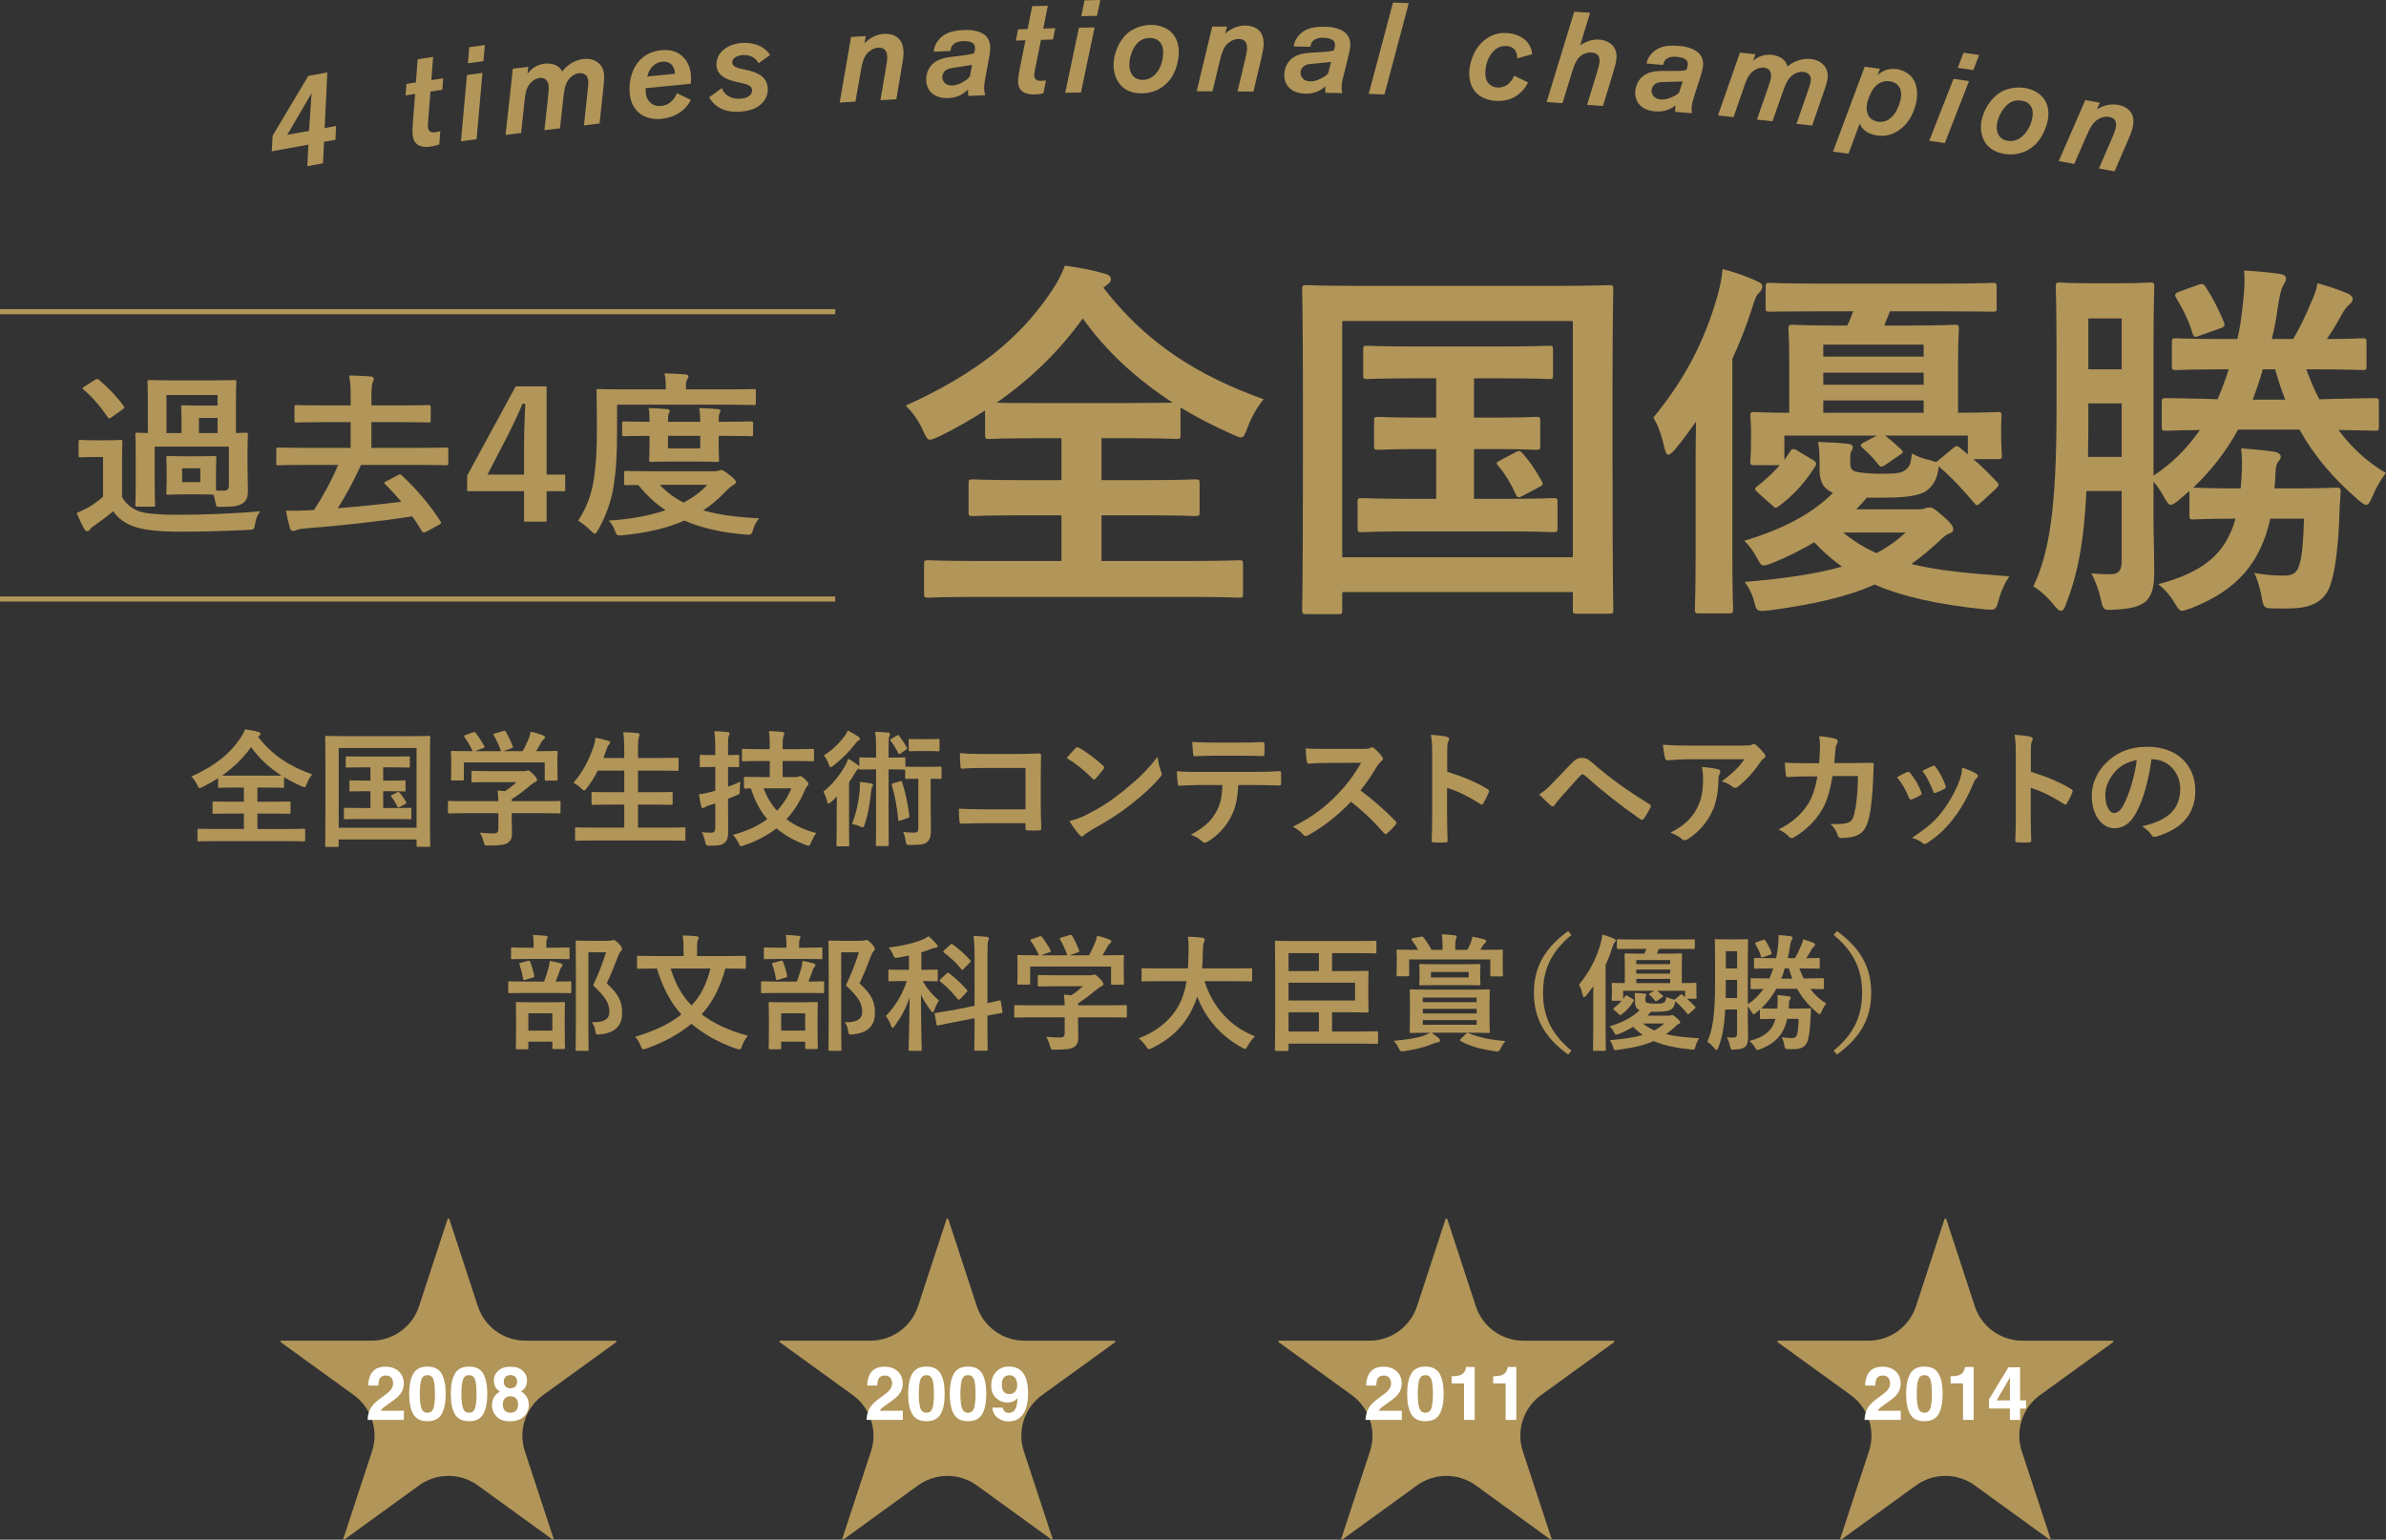 <?xml version="1.0" encoding="utf-8"?>
<!-- Generator: Adobe Illustrator 26.2.1, SVG Export Plug-In . SVG Version: 6.00 Build 0)  -->
<!DOCTYPE svg PUBLIC "-//W3C//DTD SVG 1.1//EN" "http://www.w3.org/Graphics/SVG/1.1/DTD/svg11.dtd">
<svg version="1.1" id="レイヤー_1" xmlns="http://www.w3.org/2000/svg" xmlns:xlink="http://www.w3.org/1999/xlink" x="0px"
	 y="0px" width="467.239px" height="301.583px" viewBox="0 0 467.239 301.583" style="enable-background:new 0 0 467.239 301.583;"
	 xml:space="preserve">
<rect x="0" y="0" width="467.239" height="301.583" fill="#333333" stroke="none"/>
<g>
	<g>
		<g>
			<path style="fill:#B29558;" d="M93.572,255.851c1.319,4.03,5.08,6.756,9.321,6.756h17.785v0.284l-14.329,10.377
				c-3.455,2.502-4.896,6.95-3.565,11.003l5.66,17.237l-0.211,0.075l-14.659-10.625c-3.434-2.489-8.078-2.489-11.512,0
				l-14.656,10.625l-0.214-0.075l5.662-17.236c1.331-4.053-0.11-8.502-3.566-11.004l-14.33-10.377v-0.284h17.785
				c4.241,0,8.001-2.726,9.321-6.756l5.613-17.145h0.284L93.572,255.851z"/>
		</g>
		<g>
			<g>
				<g>
					<path style="fill:#FFFFFF;" d="M76.619,269.864c-0.243-0.291-0.592-0.436-1.044-0.436c-0.62,0-1.042,0.231-1.267,0.693
						c-0.128,0.267-0.205,0.691-0.229,1.273H72.1c0.033-0.882,0.193-1.595,0.479-2.138c0.544-1.034,1.509-1.552,2.896-1.552
						c1.097,0,1.969,0.304,2.617,0.912c0.648,0.607,0.973,1.412,0.973,2.413c0,0.768-0.229,1.449-0.687,2.045
						c-0.301,0.396-0.794,0.836-1.48,1.323l-0.815,0.579c-0.51,0.362-0.859,0.625-1.047,0.787c-0.188,0.162-0.347,0.351-0.476,0.565
						h4.526v1.795h-7.101c0.019-0.744,0.179-1.423,0.479-2.038c0.291-0.691,0.978-1.423,2.06-2.195
						c0.939-0.672,1.547-1.153,1.823-1.444c0.425-0.453,0.637-0.949,0.637-1.487C76.984,270.52,76.863,270.155,76.619,269.864z"/>
					<path style="fill:#FFFFFF;" d="M83.705,278.38c-1.32,0-2.247-0.462-2.778-1.387s-0.797-2.243-0.797-3.955
						c0-1.711,0.266-3.032,0.797-3.961s1.458-1.395,2.778-1.395s2.248,0.465,2.781,1.395c0.529,0.93,0.794,2.25,0.794,3.961
						c0,1.712-0.266,3.03-0.797,3.955C85.951,277.918,85.026,278.38,83.705,278.38z M84.9,275.771
						c0.186-0.629,0.278-1.54,0.278-2.732c0-1.249-0.094-2.174-0.282-2.774s-0.585-0.901-1.19-0.901s-1.006,0.3-1.201,0.901
						c-0.196,0.601-0.294,1.526-0.294,2.774c0,1.192,0.098,2.104,0.294,2.735c0.195,0.632,0.596,0.948,1.201,0.948
						S84.708,276.404,84.9,275.771z"/>
					<path style="fill:#FFFFFF;" d="M91.851,278.38c-1.32,0-2.247-0.462-2.778-1.387s-0.797-2.243-0.797-3.955
						c0-1.711,0.266-3.032,0.797-3.961s1.458-1.395,2.778-1.395s2.248,0.465,2.781,1.395c0.529,0.93,0.794,2.25,0.794,3.961
						c0,1.712-0.266,3.03-0.797,3.955C94.097,277.918,93.171,278.38,91.851,278.38z M93.045,275.771
						c0.186-0.629,0.278-1.54,0.278-2.732c0-1.249-0.094-2.174-0.282-2.774s-0.585-0.901-1.19-0.901s-1.006,0.3-1.201,0.901
						c-0.196,0.601-0.294,1.526-0.294,2.774c0,1.192,0.098,2.104,0.294,2.735c0.195,0.632,0.596,0.948,1.201,0.948
						S92.854,276.404,93.045,275.771z"/>
					<path style="fill:#FFFFFF;" d="M97.242,277.472c-0.597-0.61-0.895-1.352-0.895-2.224c0-0.582,0.133-1.108,0.397-1.581
						c0.265-0.472,0.651-0.827,1.162-1.065c-0.501-0.333-0.826-0.695-0.977-1.083c-0.15-0.388-0.225-0.752-0.225-1.09
						c0-0.753,0.283-1.396,0.851-1.927c0.567-0.531,1.368-0.797,2.402-0.797c1.035,0,1.836,0.266,2.403,0.797
						c0.566,0.532,0.851,1.174,0.851,1.927c0,0.338-0.075,0.702-0.226,1.09c-0.149,0.389-0.476,0.726-0.976,1.012
						c0.51,0.286,0.894,0.665,1.151,1.137c0.257,0.472,0.386,0.999,0.386,1.581c0,0.872-0.323,1.615-0.969,2.228
						c-0.646,0.612-1.548,0.919-2.707,0.919C98.715,278.395,97.838,278.087,97.242,277.472z M98.465,275.112
						c0,0.51,0.132,0.906,0.396,1.188s0.631,0.422,1.098,0.422c0.468,0,0.833-0.141,1.098-0.422s0.397-0.677,0.397-1.188
						c0-0.529-0.135-0.931-0.404-1.205c-0.27-0.274-0.633-0.411-1.091-0.411c-0.457,0-0.821,0.137-1.09,0.411
						C98.6,274.182,98.465,274.583,98.465,275.112z M99.001,271.58c0.229,0.238,0.548,0.357,0.958,0.357
						c0.415,0,0.735-0.119,0.962-0.357s0.34-0.546,0.34-0.922c0-0.41-0.113-0.73-0.34-0.962s-0.547-0.347-0.962-0.347
						c-0.41,0-0.73,0.115-0.962,0.347c-0.23,0.231-0.347,0.552-0.347,0.962C98.651,271.034,98.768,271.342,99.001,271.58z"/>
				</g>
			</g>
		</g>
	</g>
	<g>
		<g>
			<path style="fill:#B29558;" d="M191.284,255.851c1.319,4.03,5.08,6.756,9.321,6.756h17.785v0.284l-14.329,10.377
				c-3.455,2.502-4.896,6.95-3.565,11.003l5.66,17.237l-0.211,0.075l-14.659-10.625c-3.434-2.489-8.078-2.489-11.512,0
				l-14.656,10.625l-0.214-0.075l5.662-17.236c1.331-4.053-0.11-8.502-3.566-11.004l-14.33-10.377v-0.284h17.785
				c4.241,0,8.001-2.726,9.321-6.756l5.613-17.145h0.284L191.284,255.851z"/>
		</g>
		<g>
			<g>
				<g>
					<path style="fill:#FFFFFF;" d="M174.333,269.864c-0.243-0.291-0.592-0.436-1.044-0.436c-0.62,0-1.042,0.231-1.267,0.693
						c-0.128,0.267-0.205,0.691-0.229,1.273h-1.98c0.033-0.882,0.193-1.595,0.479-2.138c0.544-1.034,1.509-1.552,2.896-1.552
						c1.097,0,1.969,0.304,2.617,0.912c0.648,0.607,0.973,1.412,0.973,2.413c0,0.768-0.229,1.449-0.687,2.045
						c-0.301,0.396-0.794,0.836-1.48,1.323l-0.815,0.579c-0.51,0.362-0.859,0.625-1.047,0.787c-0.188,0.162-0.347,0.351-0.476,0.565
						h4.526v1.795h-7.101c0.019-0.744,0.179-1.423,0.479-2.038c0.291-0.691,0.978-1.423,2.06-2.195
						c0.939-0.672,1.547-1.153,1.823-1.444c0.425-0.453,0.637-0.949,0.637-1.487C174.698,270.52,174.576,270.155,174.333,269.864z"
						/>
					<path style="fill:#FFFFFF;" d="M181.419,278.38c-1.32,0-2.247-0.462-2.778-1.387s-0.797-2.243-0.797-3.955
						c0-1.711,0.266-3.032,0.797-3.961s1.458-1.395,2.778-1.395s2.248,0.465,2.781,1.395c0.529,0.93,0.794,2.25,0.794,3.961
						c0,1.712-0.266,3.03-0.797,3.955C183.665,277.918,182.74,278.38,181.419,278.38z M182.614,275.771
						c0.186-0.629,0.278-1.54,0.278-2.732c0-1.249-0.094-2.174-0.282-2.774s-0.585-0.901-1.19-0.901s-1.006,0.3-1.201,0.901
						c-0.196,0.601-0.294,1.526-0.294,2.774c0,1.192,0.098,2.104,0.294,2.735c0.195,0.632,0.596,0.948,1.201,0.948
						S182.422,276.404,182.614,275.771z"/>
					<path style="fill:#FFFFFF;" d="M189.565,278.38c-1.32,0-2.247-0.462-2.778-1.387s-0.797-2.243-0.797-3.955
						c0-1.711,0.266-3.032,0.797-3.961s1.458-1.395,2.778-1.395s2.248,0.465,2.781,1.395c0.529,0.93,0.794,2.25,0.794,3.961
						c0,1.712-0.266,3.03-0.797,3.955C191.811,277.918,190.885,278.38,189.565,278.38z M190.759,275.771
						c0.186-0.629,0.278-1.54,0.278-2.732c0-1.249-0.094-2.174-0.282-2.774s-0.585-0.901-1.19-0.901s-1.006,0.3-1.201,0.901
						c-0.196,0.601-0.294,1.526-0.294,2.774c0,1.192,0.098,2.104,0.294,2.735c0.195,0.632,0.596,0.948,1.201,0.948
						S190.568,276.404,190.759,275.771z"/>
					<path style="fill:#FFFFFF;" d="M197.481,278.423c-0.777,0-1.476-0.23-2.096-0.69s-0.975-1.131-1.065-2.013h2.031
						c0.047,0.305,0.176,0.553,0.386,0.744c0.21,0.191,0.488,0.286,0.837,0.286c0.672,0,1.144-0.372,1.416-1.115
						c0.147-0.41,0.24-1.008,0.278-1.795c-0.186,0.233-0.384,0.412-0.594,0.536c-0.381,0.229-0.851,0.343-1.408,0.343
						c-0.825,0-1.557-0.285-2.195-0.854s-0.958-1.391-0.958-2.463c0-1.111,0.32-2.011,0.962-2.7
						c0.641-0.688,1.474-1.033,2.499-1.033c1.577,0,2.66,0.698,3.246,2.095c0.334,0.792,0.501,1.833,0.501,3.125
						c0,1.254-0.16,2.3-0.479,3.139C200.231,277.625,199.111,278.423,197.481,278.423z M196.765,269.664
						c-0.391,0.305-0.586,0.822-0.586,1.552c0,0.615,0.125,1.076,0.375,1.384c0.251,0.308,0.636,0.461,1.155,0.461
						c0.281,0,0.546-0.081,0.794-0.243c0.462-0.295,0.693-0.808,0.693-1.537c0-0.586-0.137-1.051-0.411-1.395
						s-0.649-0.515-1.126-0.515C197.311,269.371,197.013,269.468,196.765,269.664z"/>
				</g>
			</g>
		</g>
	</g>
	<g>
		<g>
			<path style="fill:#B29558;" d="M288.997,255.851c1.319,4.03,5.08,6.756,9.321,6.756h17.785v0.284l-14.329,10.377
				c-3.455,2.502-4.896,6.95-3.565,11.003l5.66,17.237l-0.211,0.075l-14.659-10.625c-3.434-2.489-8.078-2.489-11.512,0
				l-14.656,10.625l-0.214-0.075l5.662-17.236c1.331-4.053-0.11-8.502-3.566-11.004l-14.33-10.377v-0.284h17.785
				c4.241,0,8.001-2.726,9.321-6.756l5.613-17.145h0.284L288.997,255.851z"/>
		</g>
		<g>
			<g>
				<g>
					<path style="fill:#FFFFFF;" d="M272.045,269.864c-0.243-0.291-0.592-0.436-1.044-0.436c-0.62,0-1.042,0.231-1.267,0.693
						c-0.128,0.267-0.205,0.691-0.229,1.273h-1.98c0.033-0.882,0.193-1.595,0.479-2.138c0.544-1.034,1.509-1.552,2.896-1.552
						c1.097,0,1.969,0.304,2.617,0.912c0.648,0.607,0.973,1.412,0.973,2.413c0,0.768-0.229,1.449-0.687,2.045
						c-0.301,0.396-0.794,0.836-1.48,1.323l-0.815,0.579c-0.51,0.362-0.859,0.625-1.047,0.787c-0.188,0.162-0.347,0.351-0.476,0.565
						h4.526v1.795h-7.101c0.019-0.744,0.179-1.423,0.479-2.038c0.291-0.691,0.978-1.423,2.06-2.195
						c0.939-0.672,1.547-1.153,1.823-1.444c0.425-0.453,0.637-0.949,0.637-1.487C272.409,270.52,272.288,270.155,272.045,269.864z"
						/>
					<path style="fill:#FFFFFF;" d="M279.131,278.38c-1.32,0-2.247-0.462-2.778-1.387s-0.797-2.243-0.797-3.955
						c0-1.711,0.266-3.032,0.797-3.961s1.458-1.395,2.778-1.395s2.248,0.465,2.781,1.395c0.529,0.93,0.794,2.25,0.794,3.961
						c0,1.712-0.266,3.03-0.797,3.955C281.377,277.918,280.451,278.38,279.131,278.38z M280.325,275.771
						c0.186-0.629,0.278-1.54,0.278-2.732c0-1.249-0.094-2.174-0.282-2.774s-0.585-0.901-1.19-0.901s-1.006,0.3-1.201,0.901
						c-0.196,0.601-0.294,1.526-0.294,2.774c0,1.192,0.098,2.104,0.294,2.735c0.195,0.632,0.596,0.948,1.201,0.948
						S280.134,276.404,280.325,275.771z"/>
					<path style="fill:#FFFFFF;" d="M288.785,278.123h-2.088v-7.151h-2.438v-1.387c0.644-0.029,1.094-0.072,1.352-0.129
						c0.41-0.09,0.743-0.271,1.001-0.543c0.176-0.186,0.31-0.434,0.4-0.744c0.053-0.186,0.078-0.324,0.078-0.415h1.695V278.123z"/>
					<path style="fill:#FFFFFF;" d="M296.93,278.123h-2.088v-7.151h-2.438v-1.387c0.644-0.029,1.094-0.072,1.352-0.129
						c0.41-0.09,0.743-0.271,1.001-0.543c0.176-0.186,0.31-0.434,0.4-0.744c0.053-0.186,0.078-0.324,0.078-0.415h1.695V278.123z"/>
				</g>
			</g>
		</g>
	</g>
	<g>
		<g>
			<path style="fill:#B29558;" d="M386.709,255.851c1.319,4.03,5.08,6.756,9.321,6.756h17.785v0.284l-14.329,10.377
				c-3.455,2.502-4.896,6.95-3.565,11.003l5.66,17.237l-0.211,0.075l-14.659-10.625c-3.434-2.489-8.078-2.489-11.512,0
				l-14.656,10.625l-0.214-0.075l5.662-17.236c1.331-4.053-0.11-8.502-3.566-11.004l-14.33-10.377v-0.284h17.785
				c4.241,0,8.001-2.726,9.321-6.756l5.613-17.145h0.284L386.709,255.851z"/>
		</g>
		<g>
			<g>
				<g>
					<path style="fill:#FFFFFF;" d="M369.758,269.864c-0.243-0.291-0.592-0.436-1.044-0.436c-0.62,0-1.042,0.231-1.267,0.693
						c-0.128,0.267-0.205,0.691-0.229,1.273h-1.98c0.033-0.882,0.193-1.595,0.479-2.138c0.544-1.034,1.509-1.552,2.896-1.552
						c1.097,0,1.969,0.304,2.617,0.912c0.648,0.607,0.973,1.412,0.973,2.413c0,0.768-0.229,1.449-0.687,2.045
						c-0.301,0.396-0.794,0.836-1.48,1.323l-0.815,0.579c-0.51,0.362-0.859,0.625-1.047,0.787c-0.188,0.162-0.347,0.351-0.476,0.565
						h4.526v1.795h-7.101c0.019-0.744,0.179-1.423,0.479-2.038c0.291-0.691,0.978-1.423,2.06-2.195
						c0.939-0.672,1.547-1.153,1.823-1.444c0.425-0.453,0.637-0.949,0.637-1.487C370.122,270.52,370.001,270.155,369.758,269.864z"
						/>
					<path style="fill:#FFFFFF;" d="M376.844,278.38c-1.32,0-2.247-0.462-2.778-1.387s-0.797-2.243-0.797-3.955
						c0-1.711,0.266-3.032,0.797-3.961s1.458-1.395,2.778-1.395s2.248,0.465,2.781,1.395c0.529,0.93,0.794,2.25,0.794,3.961
						c0,1.712-0.266,3.03-0.797,3.955C379.09,277.918,378.164,278.38,376.844,278.38z M378.038,275.771
						c0.186-0.629,0.278-1.54,0.278-2.732c0-1.249-0.094-2.174-0.282-2.774s-0.585-0.901-1.19-0.901s-1.006,0.3-1.201,0.901
						c-0.196,0.601-0.294,1.526-0.294,2.774c0,1.192,0.098,2.104,0.294,2.735c0.195,0.632,0.596,0.948,1.201,0.948
						S377.847,276.404,378.038,275.771z"/>
					<path style="fill:#FFFFFF;" d="M386.498,278.123h-2.088v-7.151h-2.438v-1.387c0.644-0.029,1.094-0.072,1.352-0.129
						c0.41-0.09,0.743-0.271,1.001-0.543c0.176-0.186,0.31-0.434,0.4-0.744c0.053-0.186,0.078-0.324,0.078-0.415h1.695V278.123z"/>
					<path style="fill:#FFFFFF;" d="M396.759,274.297v1.595h-1.173v2.231h-1.994v-2.231h-4.105v-1.781l3.812-6.292h2.288v6.479H396.759z
						 M390.995,274.297h2.597v-4.477L390.995,274.297z"/>
				</g>
			</g>
		</g>
	</g>
</g>
<g>
	<g>
		<g>
			<g>
				<g>
					<path style="fill:#B29558;" d="M50.532,144.314c2.871,3.712,6.262,5.816,10.593,7.375c-0.47,0.569-0.816,1.213-1.064,1.881
						c-0.173,0.446-0.247,0.644-0.445,0.644c-0.123,0-0.297-0.099-0.594-0.223c-1.188-0.52-2.326-1.114-3.391-1.757v1.807
						c0,0.248-0.024,0.272-0.248,0.272c-0.148,0-0.94-0.049-3.217-0.049h-1.758v2.772h2.822c2.4,0,3.217-0.05,3.365-0.05
						c0.272,0,0.297,0.025,0.297,0.272v1.881c0,0.248-0.024,0.272-0.297,0.272c-0.148,0-0.965-0.05-3.365-0.05h-2.822v3.02h5.891
						c2.252,0,3.044-0.049,3.193-0.049c0.247,0,0.271,0.024,0.271,0.272v1.931c0,0.248-0.024,0.272-0.271,0.272
						c-0.149,0-0.941-0.049-3.193-0.049H42.167c-2.277,0-3.069,0.049-3.218,0.049c-0.247,0-0.272-0.024-0.272-0.272v-1.931
						c0-0.248,0.025-0.272,0.272-0.272c0.148,0,0.94,0.049,3.218,0.049h5.594v-3.02h-2.5c-2.4,0-3.218,0.05-3.366,0.05
						c-0.247,0-0.272-0.025-0.272-0.272v-1.881c0-0.248,0.025-0.272,0.272-0.272c0.148,0,0.966,0.05,3.366,0.05h2.5v-2.772h-1.584
						c-2.277,0-3.045,0.049-3.193,0.049c-0.247,0-0.272-0.025-0.272-0.272v-1.608c-0.965,0.619-1.955,1.188-3.019,1.708
						c-0.298,0.124-0.471,0.223-0.619,0.223c-0.173,0-0.272-0.173-0.471-0.619c-0.297-0.668-0.718-1.237-1.138-1.633
						c4.628-2.104,7.474-4.381,9.578-7.475c0.42-0.619,0.742-1.213,0.94-1.782c0.94,0.124,1.855,0.297,2.599,0.52
						c0.321,0.074,0.445,0.198,0.445,0.371c0,0.149-0.074,0.248-0.247,0.372L50.532,144.314z M52.166,151.938
						c1.707,0,2.549-0.025,2.945-0.025c-2.352-1.534-4.381-3.366-5.94-5.568c-1.584,2.203-3.489,4.034-5.692,5.568
						c0.445,0.025,1.263,0.025,2.698,0.025H52.166z"/>
					<path style="fill:#B29558;" d="M63.952,165.896c-0.248,0-0.272-0.025-0.272-0.272c0-0.173,0.05-1.832,0.05-9.504v-4.925
						c0-4.9-0.05-6.633-0.05-6.781c0-0.248,0.024-0.272,0.272-0.272c0.173,0,0.989,0.05,3.291,0.05h13.439
						c2.302,0,3.118-0.05,3.292-0.05c0.247,0,0.272,0.025,0.272,0.272c0,0.148-0.05,1.881-0.05,5.94v5.742
						c0,7.673,0.05,9.355,0.05,9.504c0,0.248-0.025,0.272-0.272,0.272h-2.129c-0.247,0-0.272-0.025-0.272-0.272v-1.163H66.328v1.188
						c0,0.248-0.025,0.272-0.272,0.272H63.952z M66.328,162.134h15.245v-15.617H66.328V162.134z M76.327,152.903
						c1.979,0,2.673-0.05,2.821-0.05c0.247,0,0.271,0.025,0.271,0.272v1.633c0,0.248-0.024,0.272-0.271,0.272
						c-0.148,0-0.842-0.049-2.821-0.049H75.04v3.292h2.029c2.302,0,3.044-0.049,3.192-0.049c0.272,0,0.297,0.024,0.297,0.272v1.708
						c0,0.247-0.024,0.272-0.297,0.272c-0.148,0-0.891-0.049-3.192-0.049h-6.237c-2.302,0-3.044,0.049-3.192,0.049
						c-0.272,0-0.297-0.025-0.297-0.272v-1.708c0-0.248,0.024-0.272,0.297-0.272c0.148,0,0.891,0.049,3.192,0.049h1.708v-3.292
						h-0.965c-2.03,0-2.723,0.049-2.871,0.049c-0.248,0-0.272-0.025-0.272-0.272v-1.633c0-0.248,0.024-0.272,0.272-0.272
						c0.148,0,0.841,0.05,2.871,0.05h0.965v-2.599h-1.436c-2.228,0-2.995,0.049-3.144,0.049c-0.223,0-0.247-0.025-0.247-0.272
						v-1.658c0-0.248,0.024-0.272,0.247-0.272c0.148,0,0.916,0.049,3.144,0.049h5.742c2.252,0,3.02-0.049,3.168-0.049
						c0.223,0,0.247,0.024,0.247,0.272v1.658c0,0.248-0.024,0.272-0.247,0.272c-0.148,0-0.916-0.049-3.168-0.049H75.04v2.599H76.327
						z M77.812,155.18c0.248-0.124,0.297-0.074,0.495,0.148c0.445,0.52,0.792,1.015,1.213,1.782
						c0.099,0.198,0.099,0.248-0.198,0.396l-1.064,0.569c-0.321,0.173-0.371,0.099-0.495-0.173
						c-0.247-0.569-0.717-1.361-1.138-1.832c-0.174-0.198-0.074-0.223,0.197-0.372L77.812,155.18z"/>
					<path style="fill:#B29558;" d="M91.082,159.288c-2.203,0-2.945,0.049-3.094,0.049c-0.248,0-0.272-0.024-0.272-0.272v-1.906
						c0-0.248,0.024-0.272,0.272-0.272c0.148,0,0.891,0.05,3.094,0.05h6.509c-0.024-0.792-0.05-1.436-0.148-2.104l1.436,0.149
						c0.842-0.545,1.51-1.089,2.252-1.782h-5.346c-2.277,0-3.069,0.049-3.192,0.049c-0.248,0-0.272-0.024-0.272-0.248v-1.732
						c0-0.247,0.024-0.272,0.272-0.272c0.123,0,0.915,0.049,3.192,0.049h6.707c0.347,0,0.495,0,0.594-0.049
						c0.124-0.05,0.198-0.099,0.322-0.099c0.198,0,0.445,0.198,1.064,0.792c0.495,0.52,0.692,0.841,0.692,1.064
						c0,0.198-0.099,0.322-0.297,0.396c-0.247,0.124-0.594,0.322-1.188,0.816c-1.015,0.866-2.129,1.732-3.465,2.574v0.396h6.187
						c2.203,0,2.945-0.05,3.094-0.05c0.248,0,0.272,0.025,0.272,0.272v1.906c0,0.248-0.024,0.272-0.272,0.272
						c-0.148,0-0.891-0.049-3.094-0.049h-6.187v1.609c0,0.594,0.049,1.51,0.049,2.153c0,1.064-0.198,1.608-0.792,2.029
						c-0.644,0.396-1.41,0.544-3.786,0.544c-0.768,0-0.768,0.025-0.966-0.718c-0.173-0.644-0.445-1.312-0.742-1.807
						c0.99,0.099,1.683,0.148,2.648,0.148c0.692,0,0.965-0.173,0.965-0.866v-3.094H91.082z M92.616,143.448
						c0.321-0.124,0.396-0.074,0.545,0.124c0.618,0.792,1.286,1.856,1.658,2.574c0.123,0.248,0.123,0.272-0.224,0.396l-1.633,0.594
						h5.147c-0.371-1.089-0.965-2.327-1.41-3.094c-0.148-0.248-0.074-0.272,0.223-0.372l1.633-0.495
						c0.298-0.099,0.372-0.05,0.495,0.148c0.421,0.693,1.04,1.98,1.361,2.871c0.074,0.223,0.074,0.248-0.272,0.372l-1.608,0.569
						h3.812c0.471-0.792,0.816-1.56,1.213-2.5c0.124-0.322,0.247-0.718,0.371-1.312c0.891,0.173,1.757,0.445,2.45,0.742
						c0.223,0.099,0.347,0.223,0.347,0.372c0,0.148-0.099,0.272-0.248,0.371c-0.148,0.099-0.346,0.347-0.47,0.569
						c-0.347,0.644-0.644,1.163-1.015,1.757h0.644c2.302,0,3.118-0.05,3.267-0.05c0.272,0,0.297,0.025,0.297,0.272
						c0,0.148-0.049,0.619-0.049,1.336v1.138c0,2.228,0.049,2.624,0.049,2.772c0,0.272-0.024,0.297-0.297,0.297h-1.955
						c-0.247,0-0.272-0.025-0.272-0.297v-3.267h-15.84v3.267c0,0.247-0.024,0.272-0.272,0.272h-1.955
						c-0.272,0-0.297-0.025-0.297-0.272c0-0.173,0.05-0.569,0.05-2.797v-0.916c0-0.916-0.05-1.361-0.05-1.534
						c0-0.248,0.024-0.272,0.297-0.272c0.148,0,0.966,0.05,3.268,0.05h0.668c-0.421-1.015-1.089-2.104-1.584-2.772
						c-0.148-0.223-0.124-0.272,0.173-0.372L92.616,143.448z"/>
					<path style="fill:#B29558;" d="M116.034,164.634c-2.252,0-2.994,0.049-3.143,0.049c-0.248,0-0.272-0.025-0.272-0.272v-2.079
						c0-0.248,0.024-0.272,0.272-0.272c0.148,0,0.891,0.05,3.143,0.05h6.213v-4.505h-2.723c-2.426,0-3.267,0.05-3.416,0.05
						c-0.247,0-0.271-0.025-0.271-0.272v-2.005c0-0.223,0.024-0.247,0.271-0.247c0.149,0,0.99,0.049,3.416,0.049h2.723v-4.232
						h-5.198c-0.594,1.213-1.312,2.376-2.178,3.465c-0.223,0.297-0.321,0.445-0.47,0.445c-0.124,0-0.272-0.148-0.545-0.396
						c-0.47-0.47-1.089-0.891-1.56-1.114c1.832-2.128,3.069-4.504,3.985-7.227c0.173-0.544,0.297-1.138,0.347-1.633
						c0.816,0.148,1.707,0.396,2.4,0.594c0.272,0.075,0.445,0.198,0.445,0.372c0,0.124-0.074,0.248-0.247,0.445
						c-0.148,0.148-0.297,0.421-0.471,0.94l-0.594,1.634h4.084v-1.287c0-1.757-0.025-2.524-0.198-3.762
						c0.965,0.025,1.979,0.074,2.797,0.173c0.247,0.025,0.396,0.148,0.396,0.272c0,0.173-0.049,0.322-0.123,0.495
						c-0.124,0.322-0.174,0.94-0.174,2.747v1.361h4.257c2.426,0,3.242-0.05,3.391-0.05c0.272,0,0.297,0.025,0.297,0.272v2.029
						c0,0.248-0.024,0.272-0.297,0.272c-0.148,0-0.965-0.05-3.391-0.05h-4.257v4.232h3.094c2.426,0,3.267-0.049,3.416-0.049
						c0.247,0,0.271,0.024,0.271,0.247v2.005c0,0.248-0.024,0.272-0.271,0.272c-0.149,0-0.99-0.05-3.416-0.05h-3.094v4.505h5.866
						c2.228,0,2.994-0.05,3.143-0.05c0.248,0,0.272,0.025,0.272,0.272v2.079c0,0.248-0.024,0.272-0.272,0.272
						c-0.148,0-0.915-0.049-3.143-0.049H116.034z"/>
					<path style="fill:#B29558;" d="M142.571,157.753c0,1.757,0.025,3.787,0.025,5.024c0,1.262-0.149,1.881-0.793,2.376
						c-0.544,0.396-1.113,0.495-2.771,0.495c-0.768,0-0.768,0-0.94-0.743c-0.173-0.817-0.421-1.485-0.668-1.906
						c0.668,0.099,1.312,0.099,1.881,0.099c0.544,0,0.767-0.272,0.767-0.94v-4.777l-1.237,0.371
						c-0.445,0.149-0.644,0.272-0.792,0.372c-0.123,0.074-0.297,0.148-0.421,0.148c-0.148,0-0.247-0.074-0.297-0.297
						c-0.173-0.668-0.321-1.535-0.445-2.401c0.792-0.074,1.51-0.223,2.326-0.445l0.866-0.248v-4.653h-0.42
						c-1.684,0-2.203,0.049-2.327,0.049c-0.272,0-0.297-0.025-0.297-0.272v-1.856c0-0.272,0.024-0.297,0.297-0.297
						c0.124,0,0.644,0.049,2.327,0.049h0.42v-1.188c0-1.584-0.024-2.376-0.197-3.49c0.94,0.025,1.781,0.074,2.599,0.173
						c0.247,0.024,0.396,0.124,0.396,0.248c0,0.198-0.074,0.346-0.148,0.52c-0.148,0.297-0.148,0.817-0.148,2.5v1.238
						c1.312,0,1.782-0.049,1.931-0.049c0.223,0,0.247,0.024,0.247,0.297v1.856c0,0.248-0.024,0.272-0.247,0.272
						c-0.148,0-0.619-0.025-1.931-0.049v3.861c0.816-0.272,1.634-0.619,2.4-0.99c-0.049,0.446-0.099,1.04-0.099,1.634
						c0.024,0.816,0,0.767-0.692,1.064l-1.609,0.668V157.753z M148.907,149.066c-2.352,0-3.168,0.05-3.341,0.05
						c-0.248,0-0.272-0.025-0.272-0.272v-1.856c0-0.272,0.024-0.297,0.272-0.297c0.173,0,0.989,0.05,3.341,0.05h1.832v-0.52
						c0-1.361-0.025-2.203-0.174-3.02c0.916,0.025,1.807,0.074,2.648,0.173c0.247,0.025,0.371,0.148,0.371,0.272
						c0,0.223-0.099,0.396-0.173,0.619c-0.1,0.297-0.148,0.916-0.148,1.906v0.569h2.549c2.352,0,3.168-0.05,3.316-0.05
						c0.272,0,0.272,0.025,0.272,0.297v1.856c0,0.248,0,0.272-0.272,0.272c-0.148,0-0.965-0.05-3.316-0.05h-2.549v3.143h2.599
						c0.223,0,0.396-0.024,0.495-0.099c0.123-0.05,0.223-0.099,0.346-0.099c0.174,0,0.396,0.099,0.916,0.619
						c0.594,0.569,0.693,0.743,0.693,0.916c0,0.173-0.074,0.297-0.223,0.445c-0.223,0.173-0.297,0.396-0.569,0.99
						c-0.916,2.104-2.079,3.935-3.515,5.494c1.683,1.262,3.688,2.153,5.841,2.698c-0.347,0.47-0.742,1.188-1.015,1.832
						c-0.198,0.47-0.247,0.644-0.471,0.644c-0.148,0-0.321-0.05-0.594-0.148c-2.178-0.817-4.083-1.881-5.717-3.242
						c-1.807,1.411-3.911,2.524-6.386,3.341c-0.272,0.099-0.445,0.149-0.569,0.149c-0.223,0-0.272-0.173-0.47-0.619
						c-0.297-0.594-0.693-1.163-1.114-1.608c2.648-0.668,4.9-1.708,6.732-3.069c-1.387-1.633-2.45-3.613-3.193-6.014
						c-0.692,0-1.015,0.025-1.089,0.025c-0.247,0-0.272-0.025-0.272-0.297v-1.732c0-0.248,0.025-0.272,0.272-0.272
						c0.148,0,0.916,0.049,3.168,0.049h1.609v-3.143H148.907z M149.55,154.413c0.594,1.708,1.51,3.168,2.599,4.38
						c1.237-1.287,2.178-2.772,2.821-4.38H149.55z"/>
					<path style="fill:#B29558;" d="M171.558,146.591c0-1.46-0.024-2.351-0.198-3.242c0.94,0.025,1.758,0.05,2.55,0.148
						c0.223,0.025,0.371,0.149,0.371,0.272c0,0.198-0.074,0.322-0.148,0.52c-0.1,0.297-0.124,0.693-0.124,2.302v1.807h0.371
						c1.906,0,2.475-0.05,2.624-0.05c0.271,0,0.297,0.025,0.297,0.272v1.584c0.024-0.05,0.099-0.05,0.247-0.05
						s0.594,0.05,2.104,0.05h2.352c1.534,0,1.955-0.05,2.104-0.05c0.248,0,0.272,0.025,0.272,0.272v1.856
						c0,0.272-0.024,0.297-0.272,0.297c-0.148,0-0.544-0.05-1.856-0.05v5.198c0,2.624,0.05,3.836,0.05,4.851
						c0,1.114-0.173,1.955-0.816,2.425c-0.545,0.421-1.386,0.495-3.242,0.495c-0.768,0-0.768,0-0.892-0.792
						c-0.099-0.619-0.247-1.262-0.495-1.757c0.793,0.099,1.436,0.148,2.079,0.148c0.718,0,0.892-0.198,0.892-0.965v-9.603h-0.174
						c-1.51,0-1.955,0.05-2.104,0.05c-0.272,0-0.297-0.025-0.297-0.297v-1.56c-0.05,0.025-0.124,0.025-0.247,0.025
						c-0.149,0-0.718-0.049-2.624-0.049h-0.371v10.345c0,2.821,0.024,4.257,0.024,4.405c0,0.248,0,0.272-0.247,0.272h-2.029
						c-0.223,0-0.248-0.025-0.248-0.272c0-0.148,0.05-1.584,0.05-4.405V150.7h-0.371c-1.906,0-2.5,0.049-2.648,0.049
						c-0.247,0-0.272-0.025-0.272-0.272c-0.049,0.074-0.123,0.124-0.247,0.198c-0.223,0.124-0.421,0.421-0.669,0.841
						c-0.321,0.569-0.692,1.139-1.089,1.708v9.231c0,1.98,0.05,2.92,0.05,3.044c0,0.248-0.024,0.272-0.272,0.272h-1.979
						c-0.248,0-0.272-0.024-0.272-0.272c0-0.148,0.05-1.064,0.05-3.044v-3.638c0-0.792,0.024-1.856,0.049-2.797
						c-0.396,0.396-0.792,0.792-1.212,1.139c-0.198,0.173-0.347,0.248-0.446,0.248c-0.123,0-0.197-0.148-0.271-0.47
						c-0.174-0.718-0.396-1.312-0.718-1.856c1.855-1.559,3.192-3.192,4.281-5.148c0.198-0.371,0.421-0.841,0.594-1.312
						c0.669,0.371,1.263,0.767,1.832,1.188c0.173,0.124,0.272,0.223,0.321,0.346v-1.534c0-0.248,0.025-0.272,0.272-0.272
						c0.148,0,0.742,0.05,2.648,0.05h0.371V146.591z M168.043,144.265c0.223,0.148,0.347,0.297,0.347,0.47
						c0,0.148-0.099,0.248-0.247,0.322c-0.248,0.099-0.471,0.371-0.743,0.718c-1.064,1.436-2.425,2.772-4.183,4.183
						c-0.272,0.173-0.421,0.297-0.569,0.297s-0.247-0.173-0.371-0.569c-0.223-0.668-0.594-1.312-0.965-1.708
						c1.683-1.064,3.068-2.425,4.034-3.737c0.346-0.445,0.52-0.817,0.668-1.138C166.756,143.448,167.449,143.844,168.043,144.265z
						 M168.34,155.031c0.05-0.544,0.074-1.238,0.025-1.881c0.767,0.074,1.484,0.173,2.178,0.297
						c0.297,0.049,0.421,0.198,0.421,0.371c0,0.124-0.074,0.248-0.174,0.372c-0.123,0.148-0.173,0.42-0.223,0.94
						c-0.198,2.104-0.594,4.579-1.287,6.459c-0.099,0.322-0.173,0.47-0.347,0.47c-0.099,0-0.247-0.074-0.494-0.173
						c-0.545-0.248-1.04-0.371-1.584-0.47C167.722,159.041,168.143,157.135,168.34,155.031z M175.592,144.092
						c0.247-0.148,0.321-0.148,0.471,0.025c0.568,0.742,0.989,1.361,1.509,2.277c0.124,0.223,0.075,0.322-0.173,0.47l-1.015,0.693
						c-0.148,0.099-0.223,0.148-0.297,0.148s-0.124-0.074-0.198-0.198c-0.445-0.916-0.94-1.683-1.46-2.351
						c-0.148-0.173-0.148-0.272,0.124-0.446L175.592,144.092z M176.26,153.026c0.248-0.099,0.297-0.074,0.396,0.173
						c0.692,2.128,1.113,4.183,1.41,6.608c0.025,0.247,0,0.321-0.297,0.42l-1.41,0.495c-0.347,0.124-0.421,0.124-0.446-0.124
						c-0.271-2.574-0.644-4.678-1.262-6.757c-0.074-0.248-0.024-0.322,0.272-0.421L176.26,153.026z M181.804,144.785
						c1.386,0,1.782-0.049,1.931-0.049c0.223,0,0.248,0.025,0.248,0.272v1.881c0,0.248-0.025,0.272-0.248,0.272
						c-0.148,0-0.545-0.049-1.931-0.049h-1.658c-1.386,0-1.782,0.049-1.931,0.049c-0.247,0-0.271-0.024-0.271-0.272v-1.881
						c0-0.247,0.024-0.272,0.271-0.272c0.148,0,0.545,0.049,1.931,0.049H181.804z"/>
					<path style="fill:#B29558;" d="M200.817,150.428h-8.638c-1.683,0-2.847,0.049-3.713,0.148c-0.271,0-0.371-0.124-0.371-0.421
						c-0.074-0.668-0.124-1.831-0.124-2.648c1.485,0.148,2.352,0.173,4.134,0.173h7.351c1.287,0,2.599-0.05,3.91-0.099
						c0.396,0,0.521,0.099,0.495,0.421c0,1.312-0.05,2.599-0.05,3.91v5.916c0,1.807,0.075,3.787,0.1,4.479
						c0,0.248-0.1,0.322-0.445,0.347c-0.693,0.049-1.485,0.049-2.179,0c-0.396-0.025-0.47-0.05-0.47-0.421v-0.99h-8.514
						c-1.56,0-2.871,0.075-4.06,0.099c-0.223,0-0.321-0.099-0.347-0.371c-0.074-0.644-0.123-1.535-0.123-2.574
						c1.163,0.074,2.599,0.124,4.554,0.124h8.489V150.428z"/>
					<path style="fill:#B29558;" d="M210.621,146.542c0.1-0.124,0.223-0.198,0.347-0.198c0.099,0,0.198,0.049,0.321,0.124
						c1.263,0.668,3.316,2.178,4.728,3.515c0.148,0.148,0.223,0.248,0.223,0.346c0,0.099-0.05,0.198-0.148,0.322
						c-0.371,0.495-1.188,1.485-1.534,1.856c-0.124,0.124-0.198,0.198-0.297,0.198c-0.1,0-0.198-0.074-0.322-0.198
						c-1.484-1.535-3.267-2.945-5.049-4.034C209.434,147.804,210.152,147.037,210.621,146.542z M212.775,159.585
						c3.02-1.559,4.628-2.599,7.128-4.603c3.02-2.451,4.678-4.035,6.781-6.732c0.148,1.238,0.371,2.079,0.693,2.896
						c0.074,0.173,0.124,0.322,0.124,0.47c0,0.223-0.124,0.421-0.396,0.743c-1.312,1.534-3.44,3.514-5.692,5.247
						c-2.055,1.609-4.133,2.995-7.475,4.851c-1.113,0.668-1.436,0.916-1.658,1.139c-0.148,0.148-0.297,0.248-0.445,0.248
						c-0.124,0-0.272-0.099-0.421-0.272c-0.618-0.693-1.386-1.708-1.979-2.747C210.696,160.476,211.463,160.253,212.775,159.585z"/>
					<path style="fill:#B29558;" d="M242.479,153.769c-0.148,2.772-0.495,4.43-1.46,6.311c-0.99,1.931-2.772,3.737-4.356,4.678
						c-0.272,0.173-0.52,0.297-0.742,0.297c-0.174,0-0.347-0.074-0.52-0.248c-0.495-0.495-1.337-0.99-2.203-1.312
						c2.426-1.312,3.886-2.524,4.925-4.405c0.916-1.634,1.164-2.97,1.263-5.321h-4.702c-1.237,0-2.45,0.074-3.713,0.148
						c-0.223,0.025-0.297-0.148-0.321-0.47c-0.124-0.693-0.198-1.633-0.198-2.376c1.386,0.124,2.771,0.124,4.207,0.124h11.113
						c1.931,0,3.365-0.049,4.826-0.148c0.247,0,0.272,0.148,0.272,0.495c0.024,0.322,0.024,1.584,0,1.906
						c0,0.322-0.149,0.421-0.372,0.421c-1.287-0.05-2.994-0.099-4.702-0.099H242.479z M237.578,148.027
						c-1.139,0-2.129,0.05-3.515,0.099c-0.321,0-0.396-0.124-0.421-0.421c-0.074-0.594-0.099-1.485-0.173-2.376
						c1.732,0.099,2.994,0.124,4.108,0.124h5.544c1.386,0,2.945-0.025,4.183-0.099c0.247,0,0.297,0.148,0.297,0.47
						c0.05,0.594,0.05,1.213,0,1.807c0,0.347-0.05,0.47-0.321,0.47c-1.337-0.049-2.797-0.074-4.158-0.074H237.578z"/>
					<path style="fill:#B29558;" d="M266.689,146.69c0.892,0,1.337-0.025,1.708-0.223c0.1-0.074,0.174-0.099,0.272-0.099
						c0.148,0,0.272,0.099,0.421,0.198c0.569,0.445,1.139,1.089,1.608,1.732c0.074,0.124,0.124,0.223,0.124,0.322
						c0,0.148-0.1,0.322-0.322,0.495c-0.321,0.272-0.644,0.643-0.915,1.089c-1.015,1.732-1.98,3.118-3.168,4.628
						c2.376,1.757,4.578,3.688,6.855,5.99c0.124,0.124,0.198,0.248,0.198,0.346c0,0.099-0.05,0.223-0.174,0.372
						c-0.47,0.569-1.039,1.163-1.658,1.683c-0.099,0.099-0.198,0.149-0.297,0.149c-0.124,0-0.223-0.075-0.347-0.198
						c-2.079-2.425-4.207-4.381-6.435-6.138c-2.797,2.92-5.618,5.024-8.316,6.534c-0.223,0.099-0.395,0.198-0.568,0.198
						c-0.149,0-0.298-0.074-0.421-0.223c-0.545-0.668-1.263-1.163-2.079-1.608c3.86-1.956,6.162-3.712,8.712-6.312
						c1.782-1.856,3.143-3.613,4.652-6.212l-6.385,0.025c-1.287,0-2.574,0.049-3.911,0.148c-0.197,0.024-0.271-0.148-0.321-0.421
						c-0.124-0.52-0.223-1.708-0.223-2.574c1.336,0.099,2.574,0.099,4.183,0.099H266.689z"/>
					<path style="fill:#B29558;" d="M283.399,151.17c3.019,0.94,5.42,1.906,7.87,3.366c0.272,0.148,0.396,0.322,0.272,0.644
						c-0.322,0.817-0.718,1.584-1.064,2.153c-0.1,0.173-0.198,0.272-0.322,0.272c-0.074,0-0.173-0.024-0.271-0.124
						c-2.277-1.46-4.505-2.549-6.51-3.168v5.47c0,1.609,0.05,3.069,0.1,4.851c0.024,0.297-0.1,0.371-0.446,0.371
						c-0.718,0.049-1.484,0.049-2.202,0c-0.347,0-0.471-0.074-0.471-0.371c0.074-1.832,0.1-3.292,0.1-4.876v-12.177
						c0-1.856-0.074-2.673-0.248-3.663c1.139,0.074,2.376,0.198,3.094,0.396c0.347,0.074,0.471,0.223,0.471,0.421
						c0,0.148-0.074,0.346-0.198,0.569c-0.173,0.322-0.173,0.94-0.173,2.326V151.17z"/>
					<path style="fill:#B29558;" d="M303.921,153.497c1.213-1.237,2.426-2.5,3.589-3.737c0.99-1.039,1.46-1.312,2.228-1.312
						c0.767,0,1.237,0.198,2.153,1.015c3.143,2.797,6.93,5.495,11.088,8.044c0.321,0.148,0.371,0.396,0.223,0.668
						c-0.445,0.891-0.866,1.584-1.287,2.153c-0.124,0.173-0.248,0.272-0.371,0.272c-0.1,0-0.174-0.025-0.272-0.099
						c-3.936-2.723-7.4-5.47-10.964-8.638c-0.148-0.124-0.272-0.173-0.396-0.173c-0.173,0-0.272,0.074-0.396,0.198
						c-1.213,1.262-2.327,2.599-4.034,4.479c-0.669,0.743-0.866,1.064-0.99,1.262c-0.124,0.198-0.272,0.322-0.445,0.322
						c-0.1,0-0.223-0.049-0.347-0.173c-0.668-0.544-1.411-1.262-2.302-2.178C302.387,154.982,302.981,154.487,303.921,153.497z"/>
					<path style="fill:#B29558;" d="M330.904,148.72c-1.411,0-2.921,0.099-4.381,0.198c-0.297,0.025-0.396-0.148-0.445-0.371
						c-0.198-0.693-0.347-1.931-0.446-2.673c1.684,0.124,3.045,0.173,5.024,0.173h10.618c1.039,0,1.46-0.049,1.707-0.148
						c0.124-0.049,0.347-0.173,0.471-0.173c0.198,0,0.396,0.148,0.569,0.347c0.544,0.47,1.015,0.99,1.485,1.559
						c0.123,0.148,0.197,0.297,0.197,0.446c0,0.198-0.123,0.371-0.347,0.52c-0.271,0.198-0.47,0.445-0.668,0.718
						c-1.163,1.757-2.697,3.465-4.355,4.777c-0.148,0.148-0.322,0.223-0.521,0.223c-0.197,0-0.42-0.099-0.594-0.248
						c-0.618-0.495-1.237-0.767-2.054-1.015c1.979-1.485,3.192-2.549,4.43-4.331H330.904z M332.289,158.373
						c0.94-1.757,1.213-3.44,1.213-5.841c0-0.916-0.05-1.485-0.248-2.326c1.213,0.124,2.5,0.297,3.193,0.47
						c0.321,0.074,0.421,0.248,0.421,0.47c0,0.148-0.05,0.297-0.124,0.445c-0.174,0.347-0.198,0.594-0.223,1.015
						c-0.074,2.4-0.322,4.603-1.461,6.806c-0.965,1.856-2.45,3.613-4.504,4.925c-0.223,0.149-0.445,0.248-0.693,0.248
						c-0.173,0-0.347-0.074-0.495-0.223c-0.594-0.52-1.312-0.916-2.252-1.262C329.815,161.689,331.225,160.353,332.289,158.373z"/>
					<path style="fill:#B29558;" d="M356.227,149.487c0.099-1.213,0.148-2.005,0.173-3.341c0-0.644-0.024-1.163-0.173-1.955
						c1.312,0.124,2.426,0.297,3.218,0.52c0.321,0.099,0.421,0.297,0.421,0.52c0,0.148-0.05,0.322-0.124,0.47
						c-0.223,0.371-0.272,0.619-0.322,1.163c-0.074,0.792-0.099,1.386-0.223,2.599h3.762c1.139,0,2.302-0.049,3.44-0.049
						c0.396,0,0.52,0.074,0.52,0.346c0,0.322-0.049,1.312-0.099,2.624c-0.099,3.044-0.445,6.484-0.916,8.143
						c-0.495,1.905-1.336,2.945-2.92,3.341c-0.569,0.148-1.46,0.272-2.5,0.272c-0.297,0-0.495-0.173-0.594-0.495
						c-0.322-0.916-0.718-1.584-1.436-2.252c1.831,0.074,2.747-0.025,3.366-0.223c0.668-0.223,0.989-0.619,1.287-1.732
						c0.445-1.881,0.668-3.984,0.742-7.425h-5c-0.494,2.995-1.163,5.222-2.202,6.855c-1.139,1.856-2.97,3.713-5.247,5.099
						c-0.198,0.124-0.396,0.198-0.569,0.198c-0.148,0-0.321-0.075-0.47-0.248c-0.495-0.544-1.238-1.064-2.079-1.436
						c2.846-1.436,4.479-2.995,5.815-5.049c0.768-1.238,1.387-2.921,1.782-5.346h-2.228c-1.213,0-2.4,0.049-3.563,0.124
						c-0.248,0.025-0.347-0.124-0.371-0.42c-0.1-0.594-0.149-1.485-0.198-2.401c1.559,0.099,2.673,0.099,4.108,0.099H356.227z"/>
					<path style="fill:#B29558;" d="M373.432,151.245c0.272-0.124,0.445-0.099,0.644,0.173c0.866,1.089,1.658,2.352,2.129,3.663
						c0.049,0.173,0.099,0.272,0.099,0.372c0,0.148-0.099,0.223-0.297,0.346c-0.594,0.347-1.015,0.544-1.584,0.768
						c-0.347,0.124-0.495,0-0.619-0.347c-0.569-1.436-1.336-2.797-2.326-3.985C372.319,151.764,372.912,151.492,373.432,151.245z
						 M387.02,151.566c0.198,0.148,0.321,0.272,0.321,0.42s-0.074,0.272-0.272,0.446c-0.371,0.322-0.544,0.816-0.742,1.262
						c-1.064,2.524-2.352,4.776-3.737,6.583c-1.633,2.079-2.994,3.391-5.099,4.776c-0.197,0.148-0.396,0.272-0.594,0.272
						c-0.124,0-0.272-0.049-0.396-0.173c-0.619-0.495-1.188-0.767-2.104-1.04c2.971-1.955,4.455-3.217,5.94-5.148
						c1.237-1.608,2.623-4.034,3.341-5.965c0.322-0.916,0.471-1.46,0.569-2.623C385.287,150.7,386.401,151.146,387.02,151.566z
						 M378.432,150.057c0.271-0.124,0.445-0.099,0.643,0.198c0.669,0.866,1.51,2.426,1.906,3.614
						c0.124,0.371,0.074,0.495-0.248,0.668c-0.47,0.272-1.015,0.52-1.707,0.767c-0.272,0.099-0.371-0.024-0.495-0.371
						c-0.569-1.46-1.139-2.648-2.079-3.96C377.442,150.502,378.011,150.23,378.432,150.057z"/>
					<path style="fill:#B29558;" d="M397.691,151.17c3.019,0.94,5.42,1.906,7.87,3.366c0.272,0.148,0.396,0.322,0.272,0.644
						c-0.322,0.817-0.718,1.584-1.064,2.153c-0.1,0.173-0.198,0.272-0.322,0.272c-0.074,0-0.173-0.024-0.271-0.124
						c-2.277-1.46-4.505-2.549-6.51-3.168v5.47c0,1.609,0.05,3.069,0.1,4.851c0.024,0.297-0.1,0.371-0.446,0.371
						c-0.718,0.049-1.484,0.049-2.202,0c-0.347,0-0.471-0.074-0.471-0.371c0.074-1.832,0.1-3.292,0.1-4.876v-12.177
						c0-1.856-0.074-2.673-0.248-3.663c1.139,0.074,2.376,0.198,3.094,0.396c0.347,0.074,0.471,0.223,0.471,0.421
						c0,0.148-0.074,0.346-0.198,0.569c-0.173,0.322-0.173,0.94-0.173,2.326V151.17z"/>
					<path style="fill:#B29558;" d="M421.306,148.72c-0.569,4.207-1.608,8.068-3.094,10.667c-1.064,1.856-2.352,2.846-4.208,2.846
						c-2.178,0-4.38-2.327-4.38-6.361c0-2.376,1.015-4.653,2.796-6.435c2.079-2.079,4.703-3.168,8.044-3.168
						c5.94,0,9.43,3.663,9.43,8.588c0,4.604-2.599,7.499-7.623,9.009c-0.52,0.148-0.742,0.05-1.063-0.445
						c-0.272-0.421-0.793-0.99-1.733-1.559c4.184-0.99,7.475-2.723,7.475-7.4c0-2.945-2.228-5.742-5.544-5.742H421.306z
						 M414.202,151.121c-1.188,1.336-1.931,2.995-1.931,4.579c0,2.277,0.916,3.54,1.684,3.54c0.644,0,1.188-0.322,1.856-1.51
						c1.089-2.005,2.202-5.569,2.623-8.86C416.702,149.215,415.317,149.908,414.202,151.121z"/>
					<path style="fill:#B29558;" d="M102.941,194.494c-2.252,0-3.02,0.05-3.168,0.05c-0.223,0-0.247-0.025-0.247-0.272v-1.782
						c0-0.248,0.024-0.272,0.247-0.272c0.148,0,0.916,0.05,3.168,0.05h3.589c0.445-1.139,0.693-1.98,0.916-2.822
						c0.099-0.371,0.148-0.718,0.198-1.237c0.668,0.124,1.51,0.297,2.153,0.495c0.223,0.074,0.371,0.148,0.371,0.321
						c0,0.173-0.1,0.297-0.198,0.396c-0.148,0.148-0.247,0.371-0.322,0.569c-0.223,0.718-0.47,1.411-0.841,2.277
						c1.931,0,2.648-0.05,2.797-0.05c0.247,0,0.271,0.025,0.271,0.272v1.782c0,0.248-0.024,0.272-0.271,0.272
						c-0.148,0-0.916-0.05-3.144-0.05H102.941z M103.387,187.836c-2.179,0-2.896,0.049-3.045,0.049
						c-0.247,0-0.272-0.025-0.272-0.272v-1.732c0-0.272,0.025-0.297,0.272-0.297c0.148,0,0.866,0.049,3.045,0.049h1.113v-0.445
						c0-0.891-0.024-1.485-0.148-2.054c0.891,0.025,1.658,0.099,2.5,0.173c0.247,0.024,0.396,0.124,0.396,0.223
						c0,0.173-0.074,0.297-0.173,0.495c-0.074,0.173-0.1,0.47-0.1,1.188v0.42h1.263c2.153,0,2.871-0.049,3.02-0.049
						c0.247,0,0.272,0.025,0.272,0.297v1.732c0,0.248-0.025,0.272-0.272,0.272c-0.148,0-0.866-0.049-3.02-0.049H103.387z
						 M101.282,205.532c-0.247,0-0.272-0.025-0.272-0.248c0-0.173,0.05-0.792,0.05-4.183v-1.782c0-1.93-0.05-2.599-0.05-2.771
						c0-0.248,0.025-0.272,0.272-0.272c0.174,0,0.817,0.049,2.747,0.049h3.564c1.931,0,2.599-0.049,2.747-0.049
						c0.272,0,0.297,0.025,0.297,0.272c0,0.148-0.049,0.841-0.049,2.425v2.054c0,3.391,0.049,4.009,0.049,4.158
						c0,0.272-0.024,0.297-0.297,0.297h-1.905c-0.248,0-0.272-0.025-0.272-0.297v-1.138h-4.702v1.237
						c0,0.223-0.025,0.248-0.272,0.248H101.282z M102.866,191.92c-0.371,0.099-0.396,0.049-0.445-0.248
						c-0.148-0.916-0.371-1.906-0.693-2.723c-0.099-0.272-0.049-0.272,0.272-0.371l1.361-0.371c0.297-0.074,0.371-0.05,0.471,0.198
						c0.297,0.768,0.618,1.782,0.792,2.723c0.049,0.272,0,0.272-0.297,0.371L102.866,191.92z M103.461,201.869h4.702v-3.391h-4.702
						V201.869z M119.177,184.272c0.297,0,0.52-0.024,0.618-0.074c0.148-0.049,0.248-0.074,0.372-0.074
						c0.197,0,0.396,0.099,1.039,0.743c0.52,0.594,0.594,0.817,0.594,1.015c0,0.198-0.099,0.322-0.223,0.446
						c-0.173,0.124-0.297,0.346-0.52,0.916c-0.718,1.906-1.411,3.589-2.252,5.371c2.524,2.277,3.02,3.762,3.02,5.792
						c0,2.574-1.461,3.935-4.356,4.208c-0.768,0.074-0.768,0.074-0.891-0.743c-0.124-0.718-0.371-1.262-0.693-1.633
						c2.326,0.049,3.44-0.569,3.44-2.029c0-1.56-0.569-2.772-3.192-5.198c1.015-2.104,1.807-4.158,2.549-6.484h-3.465v13.86
						c0,3.316,0.049,5.049,0.049,5.173c0,0.248-0.024,0.272-0.271,0.272h-1.98c-0.272,0-0.297-0.024-0.297-0.272
						c0-0.148,0.05-1.782,0.05-5.148v-10.692c0-3.391-0.05-5.049-0.05-5.222c0-0.248,0.024-0.272,0.297-0.272
						c0.148,0,0.817,0.049,2.203,0.049H119.177z"/>
					<path style="fill:#B29558;" d="M142.051,189.717c-1.064,3.861-2.648,6.781-4.653,8.959c2.302,1.757,5.173,3.143,9.059,4.208
						c-0.471,0.52-0.916,1.312-1.163,2.029c-0.174,0.47-0.248,0.644-0.495,0.644c-0.148,0-0.322-0.05-0.569-0.124
						c-3.713-1.287-6.534-2.97-8.836-4.9c-2.376,1.98-5.271,3.614-8.836,4.851c-0.271,0.074-0.445,0.148-0.594,0.148
						c-0.223,0-0.297-0.173-0.47-0.619c-0.248-0.693-0.693-1.386-1.114-1.832c4.06-1.237,6.807-2.599,9.059-4.381
						c-2.153-2.326-3.663-5.296-4.802-8.984h-0.47c-2.228,0-2.995,0.049-3.144,0.049c-0.247,0-0.272-0.025-0.272-0.272v-2.005
						c0-0.248,0.025-0.272,0.272-0.272c0.148,0,0.916,0.05,3.144,0.05h5.692v-1.188c0-1.064-0.024-1.956-0.198-2.846
						c0.916,0.024,1.856,0.049,2.747,0.173c0.248,0,0.396,0.124,0.396,0.272c0,0.198-0.074,0.322-0.148,0.495
						c-0.148,0.248-0.148,0.52-0.148,1.856v1.238h6.113c2.228,0,2.994-0.05,3.143-0.05c0.272,0,0.297,0.025,0.297,0.272v2.005
						c0,0.247-0.024,0.272-0.297,0.272c-0.148,0-0.915-0.049-3.143-0.049H142.051z M131.334,189.717
						c0.916,2.97,2.153,5.247,4.084,7.227c1.781-1.856,2.87-4.034,3.712-7.227H131.334z"/>
					<path style="fill:#B29558;" d="M152.449,194.494c-2.252,0-3.02,0.05-3.168,0.05c-0.223,0-0.247-0.025-0.247-0.272v-1.782
						c0-0.248,0.024-0.272,0.247-0.272c0.148,0,0.916,0.05,3.168,0.05h3.589c0.445-1.139,0.693-1.98,0.916-2.822
						c0.099-0.371,0.148-0.718,0.198-1.237c0.668,0.124,1.51,0.297,2.153,0.495c0.223,0.074,0.371,0.148,0.371,0.321
						c0,0.173-0.1,0.297-0.198,0.396c-0.148,0.148-0.248,0.371-0.322,0.569c-0.223,0.718-0.47,1.411-0.841,2.277
						c1.931,0,2.648-0.05,2.797-0.05c0.247,0,0.271,0.025,0.271,0.272v1.782c0,0.248-0.024,0.272-0.271,0.272
						c-0.148,0-0.916-0.05-3.144-0.05H152.449z M152.895,187.836c-2.178,0-2.896,0.049-3.044,0.049
						c-0.247,0-0.272-0.025-0.272-0.272v-1.732c0-0.272,0.025-0.297,0.272-0.297c0.148,0,0.866,0.049,3.044,0.049h1.114v-0.445
						c0-0.891-0.024-1.485-0.148-2.054c0.891,0.025,1.658,0.099,2.5,0.173c0.247,0.024,0.396,0.124,0.396,0.223
						c0,0.173-0.074,0.297-0.173,0.495c-0.074,0.173-0.1,0.47-0.1,1.188v0.42h1.263c2.153,0,2.871-0.049,3.02-0.049
						c0.247,0,0.272,0.025,0.272,0.297v1.732c0,0.248-0.025,0.272-0.272,0.272c-0.148,0-0.866-0.049-3.02-0.049H152.895z
						 M150.791,205.532c-0.247,0-0.271-0.025-0.271-0.248c0-0.173,0.049-0.792,0.049-4.183v-1.782c0-1.93-0.049-2.599-0.049-2.771
						c0-0.248,0.024-0.272,0.271-0.272c0.174,0,0.817,0.049,2.747,0.049h3.564c1.931,0,2.599-0.049,2.747-0.049
						c0.272,0,0.297,0.025,0.297,0.272c0,0.148-0.049,0.841-0.049,2.425v2.054c0,3.391,0.049,4.009,0.049,4.158
						c0,0.272-0.024,0.297-0.297,0.297h-1.905c-0.248,0-0.272-0.025-0.272-0.297v-1.138h-4.702v1.237
						c0,0.223-0.025,0.248-0.272,0.248H150.791z M152.375,191.92c-0.371,0.099-0.396,0.049-0.445-0.248
						c-0.148-0.916-0.371-1.906-0.693-2.723c-0.099-0.272-0.049-0.272,0.272-0.371l1.361-0.371c0.297-0.074,0.371-0.05,0.471,0.198
						c0.297,0.768,0.618,1.782,0.792,2.723c0.049,0.272,0,0.272-0.297,0.371L152.375,191.92z M152.97,201.869h4.702v-3.391h-4.702
						V201.869z M168.686,184.272c0.297,0,0.52-0.024,0.618-0.074c0.148-0.049,0.248-0.074,0.372-0.074
						c0.197,0,0.396,0.099,1.039,0.743c0.52,0.594,0.594,0.817,0.594,1.015c0,0.198-0.099,0.322-0.223,0.446
						c-0.173,0.124-0.297,0.346-0.52,0.916c-0.718,1.906-1.411,3.589-2.252,5.371c2.524,2.277,3.02,3.762,3.02,5.792
						c0,2.574-1.461,3.935-4.356,4.208c-0.768,0.074-0.768,0.074-0.891-0.743c-0.124-0.718-0.371-1.262-0.693-1.633
						c2.326,0.049,3.44-0.569,3.44-2.029c0-1.56-0.569-2.772-3.192-5.198c1.015-2.104,1.807-4.158,2.549-6.484h-3.465v13.86
						c0,3.316,0.05,5.049,0.05,5.173c0,0.248-0.025,0.272-0.272,0.272h-1.98c-0.272,0-0.297-0.024-0.297-0.272
						c0-0.148,0.05-1.782,0.05-5.148v-10.692c0-3.391-0.05-5.049-0.05-5.222c0-0.248,0.024-0.272,0.297-0.272
						c0.148,0,0.817,0.049,2.203,0.049H168.686z"/>
					<path style="fill:#B29558;" d="M177.996,187.168c-0.668,0.148-1.336,0.272-2.029,0.396c-0.768,0.124-0.792,0.124-1.113-0.619
						c-0.223-0.52-0.495-0.94-0.842-1.336c2.648-0.322,5.247-0.94,6.807-1.634c0.42-0.198,0.668-0.346,1.015-0.594
						c0.618,0.52,1.089,0.99,1.559,1.534c0.148,0.173,0.223,0.272,0.223,0.446s-0.197,0.297-0.445,0.297
						c-0.272,0-0.52,0.099-0.842,0.223c-0.594,0.248-1.237,0.47-1.905,0.668v3.416h0.223c1.931,0,2.574-0.05,2.723-0.05
						c0.247,0,0.272,0.025,0.272,0.272v1.757c0,0.247-0.025,0.272-0.272,0.272c-0.148,0-0.792-0.049-2.673-0.049
						c0.841,1.534,2.029,2.821,3.168,3.812c-0.297,0.445-0.693,1.237-0.916,1.906c-0.074,0.272-0.173,0.396-0.272,0.396
						c-0.123,0-0.247-0.124-0.421-0.372c-0.718-0.94-1.386-1.98-1.905-3.094c0,6.064,0.148,10.222,0.148,10.766
						c0,0.223-0.024,0.248-0.272,0.248h-2.029c-0.247,0-0.272-0.024-0.272-0.248c0-0.52,0.148-4.702,0.198-10.246
						c-0.718,2.252-1.708,3.96-2.896,5.593c-0.174,0.248-0.322,0.396-0.445,0.396c-0.1,0-0.198-0.124-0.297-0.421
						c-0.224-0.643-0.669-1.509-1.016-1.881c1.708-1.832,3.144-3.91,4.108-6.855h-0.618c-1.931,0-2.574,0.049-2.723,0.049
						c-0.247,0-0.272-0.025-0.272-0.272v-1.757c0-0.248,0.025-0.272,0.272-0.272c0.148,0,0.792,0.05,2.723,0.05h1.039V187.168z
						 M190.842,197.019v-9.95c0-1.757-0.05-2.524-0.198-3.737c0.916,0.025,1.757,0.074,2.599,0.173
						c0.272,0.025,0.396,0.124,0.396,0.248c0,0.173-0.05,0.347-0.124,0.52c-0.1,0.272-0.148,0.916-0.148,2.748v9.479
						c1.51-0.322,2.128-0.495,2.351-0.544c0.224-0.049,0.224,0,0.272,0.248l0.322,1.931c0.049,0.223,0,0.247-0.248,0.297
						c-0.223,0.049-0.915,0.148-2.697,0.495v2.301c0,2.772,0.049,4.158,0.049,4.307c0,0.248-0.024,0.272-0.271,0.272h-2.104
						c-0.223,0-0.247-0.025-0.247-0.272c0-0.148,0.05-1.51,0.05-4.282v-1.807l-3.985,0.767l-3.168,0.644
						c-0.223,0.049-0.247,0-0.297-0.248l-0.347-1.881c-0.049-0.248-0.024-0.272,0.224-0.322c0.247-0.049,1.015-0.148,3.168-0.52
						L190.842,197.019z M185.372,190.683c0.223-0.223,0.272-0.198,0.47-0.05c1.139,0.842,2.45,2.054,3.49,3.242
						c0.173,0.198,0.148,0.297-0.074,0.52l-1.213,1.262c-0.124,0.124-0.223,0.173-0.272,0.173c-0.074,0-0.124-0.025-0.223-0.124
						c-1.015-1.287-2.203-2.5-3.415-3.44c-0.198-0.173-0.198-0.223,0.049-0.47L185.372,190.683z M186.09,185.04
						c0.197-0.198,0.247-0.223,0.445-0.074c1.237,0.891,2.475,2.004,3.44,3.094c0.074,0.099,0.123,0.148,0.123,0.223
						s-0.049,0.148-0.173,0.248l-1.213,1.237c-0.247,0.272-0.272,0.297-0.445,0.074c-1.039-1.287-2.302-2.425-3.415-3.242
						c-0.224-0.173-0.198-0.223,0.049-0.47L186.09,185.04z"/>
					<path style="fill:#B29558;" d="M201.984,199.271c-2.203,0-2.945,0.049-3.094,0.049c-0.248,0-0.272-0.024-0.272-0.272v-1.906
						c0-0.248,0.024-0.272,0.272-0.272c0.148,0,0.891,0.05,3.094,0.05h6.509c-0.024-0.792-0.05-1.436-0.148-2.104l1.436,0.149
						c0.842-0.545,1.51-1.089,2.252-1.782h-5.346c-2.277,0-3.069,0.049-3.192,0.049c-0.248,0-0.272-0.024-0.272-0.248v-1.732
						c0-0.247,0.024-0.272,0.272-0.272c0.123,0,0.915,0.049,3.192,0.049h6.707c0.347,0,0.495,0,0.594-0.049
						c0.124-0.05,0.198-0.099,0.322-0.099c0.198,0,0.445,0.198,1.064,0.792c0.494,0.52,0.692,0.841,0.692,1.064
						c0,0.198-0.099,0.322-0.297,0.396c-0.247,0.124-0.594,0.322-1.188,0.816c-1.015,0.866-2.129,1.732-3.466,2.574v0.396h6.188
						c2.203,0,2.945-0.05,3.094-0.05c0.248,0,0.272,0.025,0.272,0.272v1.906c0,0.248-0.024,0.272-0.272,0.272
						c-0.148,0-0.891-0.049-3.094-0.049h-6.188v1.609c0,0.594,0.05,1.51,0.05,2.153c0,1.064-0.198,1.608-0.792,2.029
						c-0.644,0.396-1.41,0.544-3.786,0.544c-0.768,0-0.768,0.025-0.966-0.718c-0.173-0.644-0.445-1.312-0.742-1.807
						c0.99,0.099,1.683,0.148,2.648,0.148c0.692,0,0.965-0.173,0.965-0.866v-3.094H201.984z M203.518,183.431
						c0.321-0.124,0.396-0.074,0.545,0.124c0.618,0.792,1.286,1.856,1.658,2.574c0.123,0.248,0.123,0.272-0.224,0.396l-1.633,0.594
						h5.147c-0.371-1.089-0.965-2.327-1.41-3.094c-0.148-0.248-0.074-0.272,0.223-0.372l1.633-0.495
						c0.298-0.099,0.372-0.05,0.495,0.148c0.421,0.693,1.04,1.98,1.361,2.871c0.074,0.223,0.074,0.248-0.272,0.372l-1.608,0.569
						h3.812c0.471-0.792,0.816-1.56,1.213-2.5c0.124-0.322,0.247-0.718,0.371-1.312c0.891,0.173,1.757,0.445,2.45,0.742
						c0.223,0.099,0.347,0.223,0.347,0.372c0,0.148-0.099,0.272-0.248,0.371c-0.148,0.099-0.346,0.347-0.47,0.569
						c-0.347,0.644-0.644,1.163-1.015,1.757h0.644c2.302,0,3.118-0.05,3.267-0.05c0.272,0,0.297,0.025,0.297,0.272
						c0,0.148-0.049,0.619-0.049,1.336v1.138c0,2.228,0.049,2.624,0.049,2.772c0,0.272-0.024,0.297-0.297,0.297h-1.955
						c-0.247,0-0.272-0.025-0.272-0.297v-3.267h-15.84v3.267c0,0.247-0.024,0.272-0.272,0.272h-1.955
						c-0.271,0-0.297-0.025-0.297-0.272c0-0.173,0.05-0.569,0.05-2.797v-0.916c0-0.916-0.05-1.361-0.05-1.534
						c0-0.248,0.025-0.272,0.297-0.272c0.148,0,0.966,0.05,3.268,0.05h0.668c-0.421-1.015-1.089-2.104-1.584-2.772
						c-0.148-0.223-0.124-0.272,0.173-0.372L203.518,183.431z"/>
					<path style="fill:#B29558;" d="M226.961,192.192c-2.228,0-2.995,0.05-3.144,0.05c-0.247,0-0.272-0.025-0.272-0.297v-2.03
						c0-0.248,0.025-0.272,0.272-0.272c0.148,0,0.916,0.049,3.144,0.049h5.667c0.075-1.015,0.1-2.128,0.124-3.341
						c0.025-1.188-0.024-2.079-0.124-2.871c0.768,0.025,2.03,0.075,2.847,0.198c0.247,0.049,0.445,0.173,0.445,0.347
						c0,0.198-0.049,0.322-0.148,0.52c-0.124,0.223-0.198,0.644-0.223,1.732c-0.024,1.213-0.05,2.352-0.148,3.416h6.386
						c2.228,0,2.994-0.049,3.143-0.049c0.248,0,0.272,0.024,0.272,0.272v2.03c0,0.272-0.024,0.297-0.272,0.297
						c-0.148,0-0.915-0.05-3.143-0.05h-5.915c1.534,4.851,4.875,8.885,9.899,10.791c-0.52,0.495-1.064,1.188-1.436,1.856
						c-0.223,0.421-0.321,0.619-0.52,0.619c-0.124,0-0.297-0.099-0.569-0.248c-3.936-2.104-7.078-5.519-8.811-9.999
						c-0.248,0.842-0.569,1.634-0.941,2.376c-1.707,3.515-4.281,5.94-7.92,7.722c-0.297,0.124-0.47,0.198-0.594,0.198
						c-0.197,0-0.297-0.148-0.569-0.569c-0.396-0.594-0.866-1.089-1.41-1.56c3.984-1.534,6.559-3.935,8.019-6.806
						c0.619-1.237,1.064-2.673,1.337-4.381H226.961z"/>
					<path style="fill:#B29558;" d="M249.933,205.854c-0.247,0-0.272-0.025-0.272-0.272c0-0.148,0.05-1.831,0.05-5.197v-10.667
						c0-3.366-0.05-5.024-0.05-5.173c0-0.248,0.025-0.272,0.272-0.272c0.148,0,1.015,0.05,3.366,0.05h12.672
						c2.376,0,3.143-0.05,3.291-0.05c0.248,0,0.272,0.025,0.272,0.272v1.931c0,0.248-0.024,0.272-0.272,0.272
						c-0.148,0-0.915-0.049-3.291-0.049h-5.123v3.515h2.821c2.623,0,3.91-0.05,4.059-0.05c0.248,0,0.272,0.025,0.272,0.272
						c0,0.148-0.05,0.866-0.05,2.351v2.92c0,1.485,0.05,2.203,0.05,2.351c0,0.248-0.024,0.272-0.272,0.272
						c-0.148,0-1.436-0.049-4.059-0.049h-2.821v3.762h5.32c2.426,0,3.268-0.049,3.416-0.049c0.247,0,0.272,0.024,0.272,0.272v1.931
						c0,0.248-0.025,0.272-0.272,0.272c-0.148,0-0.99-0.05-3.416-0.05h-13.835v1.163c0,0.248-0.024,0.272-0.297,0.272H249.933z
						 M252.333,190.212h5.94v-3.515h-5.94V190.212z M265.352,192.489h-13.019v3.49h13.019V192.489z M258.274,202.042v-3.762h-5.94
						v3.762H258.274z"/>
					<path style="fill:#B29558;" d="M280.33,202.29c0.569,0.371,0.916,0.644,1.387,1.04c0.271,0.248,0.271,0.396,0.271,0.544
						c0,0.124-0.148,0.248-0.42,0.297c-0.298,0.05-0.545,0.124-1.04,0.297c-1.41,0.619-3.292,1.089-5.494,1.411
						c-0.223,0.024-0.421,0.049-0.52,0.049c-0.298,0-0.372-0.148-0.619-0.644c-0.247-0.52-0.619-1.064-0.99-1.411
						c2.302-0.198,4.381-0.495,5.841-0.99c0.322-0.099,0.892-0.347,1.287-0.594h-0.321c-2.376,0-3.242,0.049-3.391,0.049
						c-0.248,0-0.272-0.024-0.272-0.272c0-0.148,0.05-0.792,0.05-2.252v-3.49c0-1.46-0.05-2.104-0.05-2.252
						c0-0.248,0.024-0.272,0.272-0.272c0.148,0,1.015,0.05,3.267,0.05h8.439c2.401,0,3.268-0.05,3.416-0.05
						c0.271,0,0.297,0.025,0.297,0.272c0,0.148-0.05,0.792-0.05,2.252v3.49c0,1.46,0.05,2.104,0.05,2.252
						c0,0.248-0.025,0.272-0.297,0.272c-0.148,0-1.015-0.049-3.416-0.049H280.33z M278.202,183.48
						c0.321-0.049,0.396-0.049,0.544,0.124c0.545,0.693,1.164,1.609,1.584,2.45h2.153v-0.668c0-1.138-0.024-1.732-0.173-2.376
						c0.916,0.025,1.708,0.099,2.574,0.198c0.223,0.025,0.371,0.148,0.371,0.272c0,0.198-0.05,0.322-0.148,0.495
						c-0.1,0.248-0.124,0.668-0.124,1.609v0.47h2.352c0.247-0.396,0.396-0.792,0.618-1.262c0.148-0.347,0.272-0.718,0.396-1.312
						c0.816,0.124,1.633,0.322,2.351,0.545c0.198,0.074,0.322,0.198,0.322,0.322c0,0.198-0.099,0.297-0.248,0.42
						c-0.197,0.148-0.321,0.347-0.445,0.544c-0.148,0.272-0.297,0.52-0.445,0.743h0.866c2.302,0,3.118-0.049,3.292-0.049
						c0.247,0,0.272,0.024,0.272,0.272c0,0.148-0.05,0.569-0.05,1.163v0.965c0,2.079,0.05,2.426,0.05,2.549
						c0,0.272-0.025,0.297-0.272,0.297h-1.931c-0.247,0-0.272-0.024-0.272-0.297v-3.02H275.95v3.02c0,0.248-0.025,0.272-0.272,0.272
						h-1.906c-0.271,0-0.297-0.025-0.297-0.272c0-0.148,0.05-0.495,0.05-2.549v-0.767c0-0.792-0.05-1.188-0.05-1.361
						c0-0.248,0.025-0.272,0.297-0.272c0.148,0,0.99,0.049,3.268,0.049h0.668c-0.347-0.619-0.792-1.336-1.213-1.881
						c-0.173-0.223-0.148-0.347,0.174-0.396L278.202,183.48z M286.493,188.875c2.203,0,2.97-0.049,3.118-0.049
						c0.272,0,0.297,0.025,0.297,0.272c0,0.148-0.049,0.42-0.049,1.287v1.04c0,0.866,0.049,1.139,0.049,1.287
						c0,0.272-0.024,0.297-0.297,0.297c-0.148,0-0.915-0.049-3.118-0.049h-5.173c-2.178,0-2.945,0.049-3.118,0.049
						c-0.248,0-0.272-0.025-0.272-0.297c0-0.148,0.05-0.421,0.05-1.287v-1.04c0-0.866-0.05-1.114-0.05-1.287
						c0-0.248,0.024-0.272,0.272-0.272c0.173,0,0.94,0.049,3.118,0.049H286.493z M278.623,196.301h10.543v-0.891h-10.543V196.301z
						 M289.166,198.503v-0.891h-10.543v0.891H289.166z M289.166,199.815h-10.543v0.916h10.543V199.815z M280.207,191.45h7.399
						v-1.064h-7.399V191.45z M287.063,202.513c0.247-0.248,0.321-0.248,0.52-0.148c2.005,0.866,4.431,1.336,7.227,1.559
						c-0.321,0.322-0.668,0.891-0.94,1.411c-0.247,0.495-0.346,0.619-0.618,0.619c-0.124,0-0.248,0-0.545-0.05
						c-2.524-0.346-4.851-0.94-6.657-1.98c-0.223-0.124-0.198-0.223,0.049-0.47L287.063,202.513z"/>
					<path style="fill:#B29558;" d="M307.731,183.134c-4.108,3.391-5.568,6.979-5.568,11.335s1.46,7.944,5.568,11.335l-0.644,0.767
						c-4.752-3.465-6.707-7.227-6.707-12.103c0-4.876,1.955-8.638,6.707-12.103L307.731,183.134z"/>
					<path style="fill:#B29558;" d="M311.992,196.078c0-0.866,0-1.905,0.025-2.92c-0.445,0.619-0.892,1.238-1.387,1.832
						c-0.197,0.223-0.346,0.347-0.445,0.347c-0.099,0-0.173-0.124-0.247-0.421c-0.198-0.891-0.445-1.559-0.742-2.029
						c2.054-2.5,3.365-5,4.231-8.019c0.148-0.544,0.297-1.163,0.347-1.807c0.817,0.223,1.56,0.47,2.252,0.792
						c0.272,0.124,0.372,0.198,0.372,0.371s-0.074,0.272-0.248,0.446c-0.148,0.148-0.247,0.371-0.445,1.039
						c-0.371,1.139-0.792,2.228-1.287,3.292v12.795c0,2.426,0.05,3.638,0.05,3.762c0,0.248-0.025,0.272-0.297,0.272h-1.956
						c-0.247,0-0.271-0.024-0.271-0.272c0-0.148,0.049-1.336,0.049-3.762V196.078z M322.214,195.88c0,0.371,0.1,0.52,0.446,0.594
						c0.371,0.075,0.891,0.124,1.608,0.124c0.965,0,1.361-0.049,1.584-0.248c0.297-0.248,0.347-0.347,0.445-1.089
						c0.421,0.223,0.742,0.346,1.213,0.445l0.396,0.124c0.025-0.05,0.1-0.099,0.198-0.173l0.892-0.743
						c0.223-0.198,0.271-0.173,0.494-0.025c0.148,0.149,0.322,0.272,0.495,0.421v-1.237h-5.47c0.347,0.272,0.644,0.52,1.04,0.891
						c0.198,0.198,0.173,0.223-0.074,0.396l-0.94,0.644c-0.124,0.074-0.198,0.124-0.272,0.124s-0.124-0.05-0.223-0.173
						c-0.297-0.371-0.668-0.767-0.99-1.04c-0.099-0.099-0.148-0.148-0.148-0.198c0-0.074,0.074-0.124,0.223-0.198l0.842-0.445
						h-6.113v1.608l0.371-0.544c0.074-0.124,0.124-0.173,0.223-0.173c0.05,0,0.148,0.024,0.297,0.124l0.99,0.594
						c0.247,0.149,0.272,0.248,0.148,0.446c-0.644,1.015-1.386,1.856-2.376,2.599c-0.198,0.148-0.247,0.173-0.47-0.049l-0.916-0.817
						c-0.272-0.248-0.248-0.297-0.05-0.445c0.594-0.471,1.064-0.916,1.485-1.386h-1.684c-0.247,0-0.271-0.025-0.271-0.272
						c0-0.149,0.049-0.322,0.049-1.609v-0.421c0-0.52-0.049-0.767-0.049-0.94c0-0.248,0.024-0.272,0.271-0.272
						c0.124,0,0.743,0.05,2.302,0.05v-3.416c0-1.336-0.049-1.98-0.049-2.128c0-0.248,0.024-0.272,0.271-0.272
						c0.148,0,0.892,0.05,3.02,0.05h0.595c0.148-0.297,0.271-0.619,0.396-0.941h-2.153c-2.4,0-3.217,0.025-3.366,0.025
						c-0.247,0-0.271-0.025-0.271-0.248v-1.386c0-0.248,0.024-0.272,0.271-0.272c0.149,0,0.966,0.05,3.366,0.05h7.945
						c2.425,0,3.267-0.05,3.415-0.05c0.247,0,0.272,0.025,0.272,0.272v1.386c0,0.223-0.025,0.248-0.272,0.248
						c-0.148,0-0.99-0.025-3.415-0.025h-3.366l-0.371,0.941h1.633c2.104,0,2.847-0.05,2.995-0.05c0.272,0,0.297,0.025,0.297,0.272
						c0,0.148-0.05,0.792-0.05,2.128v3.416c1.758,0,2.476-0.05,2.624-0.05c0.223,0,0.247,0.025,0.247,0.272
						c0,0.148-0.024,0.396-0.024,0.743v0.42c0,1.089,0.05,1.238,0.05,1.386c0,0.272-0.025,0.297-0.272,0.297h-1.609
						c0.521,0.445,1.016,0.94,1.56,1.51c0.148,0.173,0.124,0.248-0.074,0.445l-0.965,0.891c-0.148,0.124-0.223,0.198-0.297,0.198
						c-0.05,0-0.124-0.074-0.198-0.173c-0.792-0.94-1.46-1.658-2.327-2.401c0,0.099-0.024,0.223-0.049,0.396
						c-0.124,0.619-0.471,1.089-0.94,1.336c-0.669,0.297-1.584,0.347-2.921,0.347h-0.842c-0.223,0.272-0.445,0.52-0.692,0.767h4.133
						c0.223,0,0.347-0.024,0.445-0.074c0.05-0.025,0.174-0.049,0.298-0.049c0.173,0,0.346,0.124,0.915,0.619
						c0.521,0.47,0.619,0.644,0.619,0.817c0,0.173-0.099,0.248-0.297,0.297c-0.148,0.049-0.371,0.248-0.768,0.619
						c-0.569,0.52-1.139,0.99-1.708,1.386c1.782,0.445,3.737,0.619,6.484,0.816c-0.271,0.396-0.52,0.891-0.692,1.51
						c-0.198,0.743-0.198,0.743-0.99,0.668c-2.896-0.297-5.271-0.792-7.227-1.634c-1.832,0.817-4.034,1.312-6.955,1.708
						c-0.768,0.074-0.842,0.099-0.99-0.52c-0.123-0.544-0.396-1.04-0.644-1.361c2.624-0.223,4.703-0.52,6.436-1.015
						c-0.668-0.47-1.287-1.015-1.832-1.608c-0.841,0.495-1.757,0.965-2.747,1.361c-0.297,0.124-0.495,0.173-0.594,0.173
						c-0.173,0-0.247-0.124-0.421-0.445c-0.297-0.569-0.569-0.891-0.866-1.188c2.475-0.743,4.431-1.732,5.866-3.168
						c-0.595-0.248-0.892-0.693-0.892-1.535v-0.544c0-0.569-0.024-0.841-0.099-1.287c0.816,0.025,1.336,0.05,1.979,0.124
						c0.248,0.025,0.322,0.124,0.322,0.223s-0.05,0.198-0.1,0.272c-0.074,0.099-0.074,0.247-0.074,0.619V195.88z M320.433,188.059
						v0.792h6.633v-0.792H320.433z M327.066,190.707v-0.792h-6.633v0.792H327.066z M327.066,192.563v-0.817h-6.633v0.817H327.066z
						 M321.744,200.483c0.668,0.544,1.41,1.015,2.202,1.361c0.718-0.372,1.337-0.817,1.931-1.361H321.744z"/>
					<path style="fill:#B29558;" d="M357.165,193.479c0,0.248-0.024,0.272-0.247,0.272c-0.148,0-0.743-0.025-2.426-0.05
						c0.891,1.188,1.905,2.129,3.144,2.847c-0.298,0.346-0.644,0.94-0.916,1.584c-0.148,0.346-0.248,0.52-0.396,0.52
						c-0.123,0-0.271-0.124-0.52-0.322c-1.634-1.411-2.896-2.871-3.886-4.653h-4.059c-0.792,1.436-1.782,2.722-2.971,3.836
						c0.149,0,0.817,0.05,2.797,0.05h0.347c0-0.198,0.024-0.396,0.05-0.619c0.05-0.916,0.05-1.386-0.025-2.029
						c0.941,0.074,1.51,0.124,2.153,0.223c0.322,0.05,0.471,0.173,0.471,0.347c0,0.124-0.074,0.198-0.173,0.322
						c-0.174,0.223-0.174,0.569-0.198,1.213l-0.05,0.544h1.386c1.906,0,2.574-0.05,2.723-0.05c0.223,0,0.272,0.05,0.272,0.297
						c-0.05,0.569-0.074,1.089-0.099,1.831c-0.074,1.881-0.298,3.737-0.693,4.579c-0.569,1.237-1.906,1.287-2.921,1.287
						c-0.42,0-0.816,0-1.089-0.024c-0.247-0.025-0.347-0.248-0.396-0.594c-0.124-0.718-0.322-1.361-0.52-1.732
						c0.742,0.124,1.212,0.173,1.905,0.173c0.545,0,0.816-0.099,0.99-0.47c0.272-0.619,0.347-1.708,0.396-3.292h-2.228
						c-0.644,2.896-2.178,4.728-5.222,5.916c-0.297,0.099-0.471,0.173-0.594,0.173c-0.174,0-0.272-0.124-0.471-0.445
						c-0.321-0.569-0.693-0.965-1.113-1.312c2.97-0.792,4.454-2.005,5.098-4.332c-1.979,0-2.647,0.05-2.797,0.05
						c-0.223,0-0.247-0.025-0.247-0.272v-1.609l-0.718,0.619c-0.247,0.198-0.396,0.297-0.52,0.297c-0.148,0-0.248-0.173-0.445-0.52
						c-0.223-0.396-0.445-0.743-0.693-1.015v2.426c0,1.138,0.05,2.45,0.05,3.465c0,0.99-0.1,1.633-0.619,2.079
						c-0.396,0.297-0.965,0.445-1.979,0.495c-0.768,0.05-0.768,0.05-0.94-0.718c-0.148-0.643-0.372-1.237-0.619-1.683
						c0.569,0.049,1.039,0.074,1.436,0.049c0.321-0.025,0.569-0.223,0.569-0.817v-4.678h-2.326c-0.174,3.515-0.619,5.619-1.361,7.5
						c-0.1,0.297-0.198,0.42-0.322,0.42s-0.247-0.099-0.421-0.321c-0.47-0.594-1.015-1.064-1.41-1.287
						c1.063-2.228,1.534-5.222,1.534-11.707v-4.034c0-2.574-0.05-3.911-0.05-4.084c0-0.248,0.025-0.272,0.272-0.272
						c0.174,0,0.594,0.049,2.005,0.049h1.905c1.461,0,1.882-0.049,2.055-0.049c0.247,0,0.272,0.024,0.272,0.272
						c0,0.148-0.05,1.51-0.05,4.084v8.415c1.213-0.792,2.228-1.807,3.069-3.02c-1.56,0.025-2.129,0.05-2.253,0.05
						c-0.247,0-0.271-0.025-0.271-0.272v-1.608c0-0.248,0.024-0.272,0.271-0.272c0.148,0,0.817,0,2.772,0.049l0.644,0.025
						c0.272-0.619,0.52-1.287,0.742-1.98h-0.272c-2.276,0-3.068,0.049-3.217,0.049c-0.248,0-0.272-0.024-0.272-0.272v-1.535
						c0-0.272,0.024-0.297,0.272-0.297c0.148,0,0.94,0.049,3.217,0.049h0.842c0.173-0.718,0.272-1.46,0.347-2.153
						c0.148-1.263,0.148-1.708,0.099-2.376c0.892,0.049,1.658,0.124,2.352,0.223c0.297,0.049,0.421,0.148,0.421,0.322
						c0,0.148-0.1,0.272-0.174,0.42c-0.148,0.248-0.247,0.644-0.371,1.485c-0.099,0.693-0.223,1.411-0.396,2.079h1.41
						c0.521-0.866,0.892-1.708,1.213-2.475c0.198-0.421,0.322-0.768,0.396-1.213c0.742,0.198,1.361,0.421,1.979,0.668
						c0.223,0.099,0.347,0.223,0.347,0.371s-0.074,0.248-0.223,0.371c-0.198,0.173-0.322,0.347-0.495,0.644
						c-0.247,0.47-0.594,1.064-0.99,1.633c1.584,0,2.228-0.049,2.352-0.049c0.247,0,0.272,0.025,0.272,0.297v1.535
						c0,0.248-0.025,0.272-0.272,0.272c-0.148,0-0.94-0.049-3.218-0.049h-0.495c0.272,0.718,0.545,1.386,0.866,1.98l0.916-0.025
						c1.955-0.049,2.624-0.049,2.772-0.049c0.223,0,0.247,0.025,0.247,0.272V193.479z M340.162,195.484v-3.539h-2.203v0.495
						c0,1.114,0,2.128-0.024,3.044H340.162z M337.959,186.327v3.366h2.203v-3.366H337.959z M345.31,187.465
						c-0.321,0.124-0.371,0.124-0.47-0.173c-0.272-0.891-0.644-1.608-1.064-2.302c-0.148-0.247-0.099-0.321,0.223-0.445l1.237-0.445
						c0.248-0.074,0.347-0.074,0.495,0.173c0.495,0.768,0.817,1.411,1.188,2.302c0.099,0.248,0.024,0.322-0.272,0.421
						L345.31,187.465z M350.978,191.697c-0.247-0.619-0.47-1.287-0.668-2.005h-0.817c-0.197,0.693-0.42,1.361-0.668,2.005H350.978z"
						/>
					<path style="fill:#B29558;" d="M359.72,182.367c4.752,3.465,6.707,7.227,6.707,12.103c0,4.875-1.955,8.638-6.707,12.103l-0.644-0.767
						c4.108-3.391,5.568-6.979,5.568-11.335s-1.46-7.945-5.568-11.335L359.72,182.367z"/>
				</g>
			</g>
		</g>
	</g>
	<g>
		<g>
			<g>
				<g>
					<path style="fill:#B29558;" d="M216.072,56.36c8.505,10.998,18.55,17.23,31.381,21.849c-1.394,1.687-2.42,3.593-3.153,5.572
						c-0.513,1.32-0.732,1.906-1.319,1.906c-0.367,0-0.88-0.293-1.76-0.66c-3.52-1.54-6.892-3.3-10.045-5.206v5.353
						c0,0.733-0.073,0.807-0.732,0.807c-0.44,0-2.786-0.147-9.532-0.147h-5.205v8.212h8.358c7.111,0,9.531-0.147,9.971-0.147
						c0.807,0,0.88,0.074,0.88,0.807v5.572c0,0.733-0.073,0.807-0.88,0.807c-0.439,0-2.859-0.147-9.971-0.147h-8.358v8.945h17.449
						c6.673,0,9.019-0.146,9.458-0.146c0.733,0,0.807,0.073,0.807,0.807v5.719c0,0.733-0.073,0.807-0.807,0.807
						c-0.439,0-2.785-0.147-9.458-0.147H191.29c-6.745,0-9.092,0.147-9.531,0.147c-0.733,0-0.807-0.073-0.807-0.807v-5.719
						c0-0.733,0.073-0.807,0.807-0.807c0.439,0,2.786,0.146,9.531,0.146h16.569v-8.945h-7.404c-7.112,0-9.532,0.147-9.972,0.147
						c-0.733,0-0.807-0.073-0.807-0.807v-5.572c0-0.733,0.073-0.807,0.807-0.807c0.439,0,2.859,0.147,9.972,0.147h7.404v-8.212
						h-4.692c-6.745,0-9.018,0.147-9.458,0.147c-0.732,0-0.806-0.074-0.806-0.807v-4.766c-2.86,1.833-5.793,3.519-8.945,5.059
						c-0.88,0.367-1.394,0.66-1.833,0.66c-0.514,0-0.807-0.513-1.393-1.833c-0.88-1.979-2.127-3.666-3.373-4.839
						c13.711-6.232,22.143-12.978,28.374-22.143c1.247-1.833,2.2-3.592,2.786-5.279c2.786,0.367,5.499,0.88,7.698,1.54
						c0.953,0.22,1.32,0.587,1.32,1.1c0,0.44-0.22,0.733-0.733,1.1L216.072,56.36z M220.91,78.942c5.06,0,7.552-0.074,8.726-0.074
						c-6.966-4.545-12.978-9.971-17.597-16.497c-4.692,6.525-10.338,11.951-16.863,16.497c1.319,0.074,3.739,0.074,7.991,0.074
						H220.91z"/>
					<path style="fill:#B29558;" d="M255.803,120.294c-0.732,0-0.806-0.074-0.806-0.807c0-0.513,0.146-5.426,0.146-28.154v-14.59
						c0-14.517-0.146-19.649-0.146-20.089c0-0.733,0.073-0.807,0.806-0.807c0.514,0,2.934,0.147,9.752,0.147h39.812
						c6.819,0,9.238-0.147,9.752-0.147c0.732,0,0.806,0.073,0.806,0.807c0,0.44-0.146,5.572-0.146,17.597v17.01
						c0,22.729,0.146,27.714,0.146,28.154c0,0.733-0.073,0.806-0.806,0.806h-6.306c-0.733,0-0.807-0.073-0.807-0.806v-3.446h-45.164
						v3.52c0,0.733-0.073,0.807-0.807,0.807H255.803z M262.842,109.149h45.164V62.885h-45.164V109.149z M292.462,81.802
						c5.866,0,7.919-0.147,8.358-0.147c0.733,0,0.807,0.073,0.807,0.807V87.3c0,0.733-0.073,0.807-0.807,0.807
						c-0.439,0-2.492-0.146-8.358-0.146h-3.812v9.751h6.013c6.818,0,9.018-0.147,9.458-0.147c0.807,0,0.88,0.073,0.88,0.807v5.059
						c0,0.733-0.073,0.806-0.88,0.806c-0.44,0-2.64-0.146-9.458-0.146h-18.477c-6.818,0-9.018,0.146-9.458,0.146
						c-0.807,0-0.88-0.073-0.88-0.806v-5.059c0-0.733,0.073-0.807,0.88-0.807c0.44,0,2.64,0.147,9.458,0.147h5.06V87.96h-2.86
						c-6.012,0-8.064,0.146-8.505,0.146c-0.732,0-0.806-0.073-0.806-0.807v-4.839c0-0.733,0.073-0.807,0.806-0.807
						c0.44,0,2.493,0.147,8.505,0.147h2.86v-7.699h-4.253c-6.599,0-8.871,0.147-9.312,0.147c-0.66,0-0.733-0.074-0.733-0.807v-4.913
						c0-0.733,0.073-0.806,0.733-0.806c0.44,0,2.713,0.146,9.312,0.146h17.01c6.672,0,8.945-0.146,9.385-0.146
						c0.66,0,0.733,0.073,0.733,0.806v4.913c0,0.733-0.073,0.807-0.733,0.807c-0.439,0-2.713-0.147-9.385-0.147h-5.353v7.699
						H292.462z M296.862,88.547c0.733-0.367,0.88-0.22,1.467,0.44c1.319,1.54,2.346,3.006,3.593,5.279
						c0.293,0.586,0.293,0.733-0.587,1.173l-3.152,1.686c-0.953,0.513-1.101,0.293-1.467-0.513
						c-0.733-1.686-2.126-4.032-3.373-5.425c-0.513-0.587-0.22-0.66,0.587-1.1L296.862,88.547z"/>
					<path style="fill:#B29558;" d="M332.047,91.26c0-2.566,0-5.646,0.073-8.652c-1.32,1.833-2.64,3.666-4.106,5.426
						c-0.586,0.66-1.026,1.026-1.319,1.026s-0.514-0.367-0.733-1.247c-0.587-2.639-1.319-4.619-2.199-6.012
						c6.085-7.405,9.971-14.811,12.537-23.755c0.44-1.613,0.88-3.446,1.026-5.352c2.42,0.66,4.619,1.393,6.672,2.346
						c0.807,0.366,1.1,0.586,1.1,1.1s-0.22,0.807-0.732,1.32c-0.44,0.44-0.733,1.1-1.32,3.079c-1.1,3.373-2.346,6.599-3.812,9.751
						v37.906c0,7.185,0.146,10.778,0.146,11.145c0,0.733-0.073,0.806-0.88,0.806h-5.792c-0.733,0-0.807-0.073-0.807-0.806
						c0-0.44,0.147-3.959,0.147-11.145V91.26z M362.327,90.673c0,1.1,0.293,1.54,1.319,1.759c1.1,0.22,2.64,0.367,4.766,0.367
						c2.859,0,4.033-0.146,4.692-0.733c0.88-0.733,1.026-1.026,1.32-3.226c1.246,0.66,2.199,1.026,3.593,1.319l1.173,0.367
						c0.073-0.146,0.293-0.293,0.586-0.513l2.64-2.2c0.66-0.586,0.807-0.513,1.467-0.073c0.439,0.44,0.953,0.807,1.466,1.247v-3.666
						h-16.203c1.026,0.807,1.906,1.54,3.079,2.64c0.587,0.586,0.514,0.66-0.22,1.173l-2.786,1.906
						c-0.366,0.22-0.586,0.367-0.807,0.367c-0.22,0-0.366-0.146-0.659-0.513c-0.88-1.1-1.98-2.273-2.934-3.08
						c-0.293-0.293-0.439-0.44-0.439-0.586c0-0.22,0.22-0.367,0.66-0.586l2.492-1.32h-18.109v4.766l1.1-1.613
						c0.22-0.367,0.367-0.513,0.66-0.513c0.146,0,0.439,0.073,0.88,0.367l2.933,1.759c0.733,0.44,0.807,0.733,0.439,1.32
						c-1.906,3.006-4.105,5.499-7.038,7.699c-0.587,0.439-0.733,0.513-1.394-0.147l-2.712-2.419c-0.807-0.733-0.733-0.88-0.147-1.32
						c1.76-1.393,3.153-2.713,4.399-4.106h-4.985c-0.733,0-0.807-0.073-0.807-0.806c0-0.44,0.146-0.953,0.146-4.766v-1.247
						c0-1.54-0.146-2.273-0.146-2.786c0-0.733,0.073-0.807,0.807-0.807c0.366,0,2.199,0.147,6.818,0.147V70.73
						c0-3.959-0.146-5.865-0.146-6.305c0-0.733,0.073-0.807,0.807-0.807c0.439,0,2.64,0.146,8.944,0.146h1.76
						c0.44-0.88,0.807-1.833,1.173-2.786h-6.378c-7.112,0-9.532,0.073-9.972,0.073c-0.733,0-0.807-0.073-0.807-0.733v-4.106
						c0-0.733,0.073-0.807,0.807-0.807c0.439,0,2.859,0.147,9.972,0.147h23.535c7.185,0,9.678-0.147,10.117-0.147
						c0.733,0,0.807,0.074,0.807,0.807v4.106c0,0.66-0.073,0.733-0.807,0.733c-0.439,0-2.933-0.073-10.117-0.073h-9.972l-1.1,2.786
						h4.839c6.232,0,8.432-0.146,8.872-0.146c0.806,0,0.879,0.073,0.879,0.807c0,0.44-0.146,2.346-0.146,6.305v10.118
						c5.206,0,7.332-0.147,7.772-0.147c0.659,0,0.732,0.073,0.732,0.807c0,0.44-0.073,1.173-0.073,2.2v1.246
						c0,3.226,0.146,3.666,0.146,4.106c0,0.807-0.073,0.88-0.806,0.88h-4.766c1.539,1.32,3.006,2.786,4.618,4.473
						c0.44,0.513,0.367,0.733-0.22,1.319l-2.859,2.64c-0.439,0.367-0.66,0.586-0.88,0.586c-0.146,0-0.366-0.22-0.586-0.513
						c-2.347-2.786-4.326-4.912-6.893-7.112c0,0.293-0.073,0.66-0.146,1.173c-0.366,1.833-1.393,3.226-2.786,3.959
						c-1.979,0.88-4.692,1.026-8.651,1.026h-2.493c-0.659,0.807-1.319,1.54-2.053,2.273h12.244c0.66,0,1.026-0.073,1.32-0.22
						c0.146-0.073,0.513-0.146,0.879-0.146c0.514,0,1.027,0.367,2.713,1.833c1.54,1.393,1.833,1.906,1.833,2.419
						s-0.293,0.733-0.88,0.88c-0.439,0.146-1.1,0.733-2.272,1.833c-1.687,1.54-3.373,2.933-5.059,4.106
						c5.278,1.32,11.07,1.833,19.209,2.419c-0.807,1.173-1.54,2.639-2.053,4.472c-0.587,2.2-0.587,2.2-2.933,1.98
						c-8.578-0.88-15.617-2.346-21.409-4.839c-5.426,2.419-11.951,3.886-20.603,5.059c-2.272,0.22-2.493,0.293-2.933-1.54
						c-0.367-1.613-1.173-3.08-1.906-4.033c7.771-0.66,13.931-1.54,19.062-3.006c-1.979-1.393-3.812-3.006-5.426-4.766
						c-2.492,1.466-5.205,2.859-8.138,4.032c-0.88,0.367-1.467,0.513-1.76,0.513c-0.514,0-0.733-0.366-1.247-1.319
						c-0.88-1.687-1.686-2.64-2.565-3.52c7.332-2.2,13.124-5.132,17.376-9.385c-1.76-0.733-2.64-2.053-2.64-4.546V90.38
						c0-1.687-0.073-2.493-0.293-3.812c2.42,0.073,3.959,0.146,5.865,0.367c0.733,0.073,0.953,0.366,0.953,0.66
						s-0.146,0.586-0.293,0.807c-0.22,0.293-0.22,0.733-0.22,1.833V90.673z M357.048,67.504v2.346h19.649v-2.346H357.048z
						 M376.698,75.35v-2.346h-19.649v2.346H376.698z M376.698,80.849v-2.42h-19.649v2.42H376.698z M360.934,104.311
						c1.979,1.613,4.18,3.006,6.525,4.032c2.127-1.1,3.959-2.419,5.719-4.032H360.934z"/>
					<path style="fill:#B29558;" d="M465.846,83.561c0,0.733-0.073,0.807-0.733,0.807c-0.439,0-2.199-0.073-7.185-0.146
						c2.639,3.519,5.646,6.305,9.311,8.432c-0.879,1.026-1.906,2.786-2.712,4.692c-0.44,1.026-0.733,1.54-1.174,1.54
						c-0.366,0-0.807-0.367-1.539-0.953c-4.839-4.179-8.578-8.505-11.512-13.784h-12.023c-2.347,4.252-5.279,8.065-8.799,11.364
						c0.44,0,2.42,0.146,8.285,0.146h1.026c0-0.586,0.073-1.173,0.146-1.833c0.146-2.713,0.146-4.105-0.073-6.012
						c2.786,0.22,4.473,0.367,6.379,0.66c0.953,0.146,1.394,0.513,1.394,1.026c0,0.367-0.221,0.586-0.514,0.953
						c-0.514,0.66-0.514,1.687-0.587,3.593l-0.146,1.613h4.106c5.646,0,7.625-0.146,8.064-0.146c0.66,0,0.807,0.146,0.807,0.88
						c-0.146,1.686-0.22,3.226-0.293,5.425c-0.221,5.572-0.88,11.071-2.053,13.564c-1.687,3.666-5.646,3.812-8.652,3.812
						c-1.246,0-2.419,0-3.226-0.073c-0.733-0.073-1.026-0.733-1.173-1.76c-0.367-2.126-0.953-4.032-1.54-5.132
						c2.199,0.367,3.593,0.514,5.646,0.514c1.613,0,2.42-0.293,2.933-1.393c0.807-1.833,1.026-5.059,1.173-9.751h-6.599
						c-1.906,8.578-6.452,14.004-15.47,17.523c-0.88,0.293-1.394,0.513-1.76,0.513c-0.514,0-0.807-0.367-1.393-1.32
						c-0.954-1.686-2.054-2.859-3.3-3.886c8.798-2.346,13.197-5.938,15.104-12.831c-5.865,0-7.845,0.146-8.285,0.146
						c-0.659,0-0.733-0.073-0.733-0.807v-4.766l-2.126,1.833c-0.733,0.586-1.173,0.88-1.539,0.88c-0.44,0-0.733-0.513-1.32-1.54
						c-0.66-1.173-1.319-2.2-2.053-3.006v7.186c0,3.373,0.146,7.258,0.146,10.265c0,2.933-0.293,4.839-1.833,6.159
						c-1.173,0.88-2.859,1.319-5.865,1.466c-2.273,0.146-2.273,0.146-2.786-2.126c-0.44-1.906-1.1-3.666-1.833-4.985
						c1.687,0.146,3.079,0.22,4.253,0.146c0.953-0.073,1.686-0.66,1.686-2.419V96.172h-6.892
						c-0.514,10.411-1.833,16.644-4.032,22.216c-0.294,0.879-0.587,1.246-0.953,1.246c-0.367,0-0.733-0.293-1.247-0.953
						c-1.393-1.76-3.006-3.153-4.179-3.812c3.152-6.599,4.546-15.47,4.546-34.68V68.238c0-7.625-0.146-11.584-0.146-12.098
						c0-0.733,0.073-0.807,0.806-0.807c0.514,0,1.76,0.147,5.939,0.147h5.646c4.325,0,5.572-0.147,6.085-0.147
						c0.733,0,0.807,0.073,0.807,0.807c0,0.44-0.146,4.472-0.146,12.098v24.928c3.593-2.346,6.599-5.353,9.092-8.945
						c-4.619,0.073-6.306,0.146-6.672,0.146c-0.733,0-0.807-0.073-0.807-0.807v-4.766c0-0.733,0.073-0.807,0.807-0.807
						c0.439,0,2.419,0,8.211,0.147l1.906,0.073c0.807-1.833,1.54-3.812,2.2-5.866h-0.807c-6.745,0-9.092,0.147-9.531,0.147
						c-0.733,0-0.807-0.073-0.807-0.807v-4.546c0-0.806,0.073-0.879,0.807-0.879c0.439,0,2.786,0.146,9.531,0.146h2.492
						c0.514-2.126,0.807-4.326,1.027-6.379c0.439-3.739,0.439-5.059,0.293-7.039c2.64,0.147,4.912,0.367,6.965,0.66
						c0.88,0.146,1.247,0.44,1.247,0.953c0,0.44-0.294,0.806-0.514,1.246c-0.439,0.733-0.733,1.906-1.1,4.399
						c-0.293,2.053-0.66,4.179-1.173,6.159h4.179c1.54-2.566,2.64-5.059,3.593-7.332c0.587-1.246,0.953-2.273,1.173-3.592
						c2.2,0.586,4.032,1.246,5.865,1.979c0.66,0.293,1.027,0.66,1.027,1.1s-0.221,0.733-0.66,1.1
						c-0.587,0.514-0.953,1.027-1.467,1.907c-0.733,1.393-1.76,3.152-2.933,4.839c4.692,0,6.599-0.146,6.966-0.146
						c0.732,0,0.806,0.073,0.806,0.879v4.546c0,0.733-0.073,0.807-0.806,0.807c-0.44,0-2.786-0.147-9.532-0.147h-1.466
						c0.807,2.126,1.613,4.106,2.566,5.866l2.712-0.073c5.793-0.147,7.772-0.147,8.212-0.147c0.66,0,0.733,0.074,0.733,0.807V83.561
						z M415.476,89.5V79.016h-6.525v1.466c0,3.299,0,6.305-0.073,9.018H415.476z M408.95,62.372v9.971h6.525v-9.971H408.95z
						 M430.727,65.745c-0.953,0.367-1.101,0.367-1.394-0.513c-0.807-2.639-1.906-4.766-3.152-6.818
						c-0.44-0.733-0.294-0.953,0.659-1.32l3.666-1.32c0.733-0.22,1.026-0.22,1.467,0.513c1.466,2.273,2.419,4.179,3.52,6.819
						c0.293,0.733,0.073,0.953-0.807,1.246L430.727,65.745z M447.516,78.282c-0.732-1.833-1.393-3.812-1.979-5.939h-2.419
						c-0.587,2.053-1.247,4.033-1.979,5.939H447.516z"/>
				</g>
			</g>
			<g>
				<g>
					<path style="fill:#B29558;" d="M23.896,97.348c0.805,1.415,1.878,2.243,3.411,2.829c1.38,0.449,3.871,0.656,7.206,0.656
						c4.944,0,10.694-0.173,16.444-0.69c-0.575,0.724-0.882,1.587-0.997,2.484c-0.191,1.104-0.191,1.104-1.418,1.173
						c-4.868,0.242-9.43,0.345-13.416,0.345c-3.948,0-7.129-0.345-8.969-1.035c-1.764-0.655-2.99-1.553-3.986-2.967
						c-1.15,0.966-2.453,1.932-3.718,2.829c-0.422,0.276-0.652,0.483-0.844,0.759c-0.153,0.207-0.345,0.311-0.537,0.311
						c-0.191,0-0.383-0.138-0.574-0.449c-0.537-0.966-0.959-1.863-1.495-3.105c0.958-0.414,1.495-0.655,2.3-1.104
						c0.996-0.552,1.993-1.311,2.875-2.104v-7.763H18.53c-1.993,0-2.491,0.069-2.684,0.069c-0.421,0-0.459-0.035-0.459-0.414V86.55
						c0-0.345,0.038-0.379,0.459-0.379c0.192,0,0.69,0.069,2.684,0.069h2.262c1.993,0,2.568-0.069,2.76-0.069
						c0.383,0,0.422,0.034,0.422,0.379c0,0.207-0.077,1.208-0.077,3.347V97.348z M21.865,81.72c-0.192,0.138-0.345,0.242-0.46,0.242
						s-0.23-0.104-0.346-0.276c-1.379-2.07-2.989-3.933-4.714-5.382c-0.307-0.241-0.23-0.311,0.191-0.586l1.993-1.276
						c0.23-0.138,0.345-0.207,0.46-0.207s0.229,0.069,0.384,0.172c1.763,1.483,3.411,3.174,4.829,5.106
						c0.229,0.311,0.191,0.379-0.229,0.69L21.865,81.72z M38.921,89.379c2.146,0,2.76-0.069,3.028-0.069
						c0.383,0,0.422,0.034,0.422,0.414c0,0.207-0.077,0.793-0.077,2.277v2.242c0,0.897,0,1.449,0.038,1.829
						c0.537,0.035,0.92,0.035,1.495,0.035c0.651,0,0.997-0.242,0.997-1v-7.625H30.297v7.625c0,2.553,0.076,3.553,0.076,3.76
						c0,0.345-0.038,0.38-0.422,0.38h-2.989c-0.422,0-0.46-0.035-0.46-0.38c0-0.241,0.076-1.173,0.076-3.795v-6.417
						c0-2.277-0.076-3.312-0.076-3.519c0-0.345,0.038-0.379,0.46-0.379c0.115,0,0.69,0.035,1.993,0.069V78.27
						c0-2.139-0.076-3.209-0.076-3.45c0-0.345,0.038-0.379,0.459-0.379c0.23,0,1.381,0.069,4.639,0.069h7.244
						c3.258,0,4.369-0.069,4.638-0.069c0.384,0,0.422,0.034,0.422,0.379c0,0.207-0.077,1.311-0.077,3.45v6.555
						c1.188-0.034,1.764-0.069,1.917-0.069c0.384,0,0.422,0.035,0.422,0.379c0,0.207-0.077,1.242-0.077,3.347v2.173
						c0,2.898,0.077,4.002,0.077,5.417c0,0.932-0.077,1.794-0.882,2.415c-0.729,0.552-1.571,0.793-4.14,0.793
						c-1.149,0-1.188,0.035-1.304-0.725c-0.114-0.655-0.229-1.173-0.421-1.656c-0.345,0-1.035-0.069-2.875-0.069H35.97
						c-2.108,0-2.722,0.069-2.99,0.069c-0.383,0-0.421-0.035-0.421-0.379c0-0.242,0.076-0.828,0.076-2.277v-2.242
						c0-1.484-0.076-2.07-0.076-2.277c0-0.379,0.038-0.414,0.421-0.414c0.269,0,0.882,0.069,2.99,0.069H38.921z M32.597,77.373
						v7.452h2.951v-2.656c0-1.518-0.077-2.208-0.077-2.415c0-0.345,0.039-0.379,0.422-0.379c0.269,0,1.111,0.069,2.875,0.069h3.833
						v-2.07H32.597z M35.663,94.45h3.564v-2.726h-3.564V94.45z M42.601,84.825v-2.967h-3.642v2.967H42.601z"/>
					<path style="fill:#B29558;" d="M77.944,93.07c0.421-0.242,0.498-0.172,0.766,0.069c2.914,2.726,5.481,5.762,7.552,8.97
						c0.191,0.311,0.191,0.414-0.307,0.69l-2.453,1.346c-0.269,0.104-0.422,0.172-0.537,0.172c-0.114,0-0.191-0.069-0.307-0.207
						c-0.613-1-1.227-2.001-1.916-2.967c-6.248,0.966-13.685,1.794-20.431,2.312c-1.379,0.104-1.992,0.241-2.299,0.379
						c-0.192,0.104-0.384,0.172-0.613,0.172c-0.269,0-0.499-0.172-0.613-0.518c-0.307-1.104-0.575-2.312-0.806-3.484
						c1.687,0.069,2.837,0.035,4.024-0.035l1.495-0.069c1.84-2.863,3.411-5.727,4.715-8.832h-6.823
						c-3.449,0-4.638,0.069-4.867,0.069c-0.384,0-0.422-0.034-0.422-0.414v-2.656c0-0.379,0.038-0.414,0.422-0.414
						c0.229,0,1.418,0.069,4.867,0.069h9.276v-5.037h-5.328c-3.756,0-5.06,0.069-5.289,0.069c-0.384,0-0.384-0.035-0.384-0.379
						v-2.657c0-0.345,0-0.379,0.384-0.379c0.229,0,1.533,0.069,5.289,0.069h5.328v-1.552c0-2.277-0.077-3.14-0.307-4.312
						c1.456,0.034,2.951,0.069,4.293,0.207c0.307,0.034,0.536,0.207,0.536,0.379c0,0.276-0.076,0.483-0.191,0.725
						c-0.153,0.414-0.268,1.242-0.268,2.794v1.759h5.94c3.757,0,5.06-0.069,5.29-0.069c0.345,0,0.383,0.035,0.383,0.379v2.657
						c0,0.345-0.038,0.379-0.383,0.379c-0.23,0-1.533-0.069-5.29-0.069h-5.94v5.037h9.773c3.45,0,4.6-0.069,4.83-0.069
						c0.422,0,0.46,0.035,0.46,0.414v2.656c0,0.38-0.038,0.414-0.46,0.414c-0.23,0-1.38-0.069-4.83-0.069H70.699
						c-1.418,3.105-2.913,5.899-4.562,8.487c4.408-0.345,8.854-0.828,12.458-1.276c-0.997-1.173-2.032-2.312-3.182-3.45
						c-0.307-0.276-0.229-0.311,0.269-0.587L77.944,93.07z"/>
					<path style="fill:#B29558;" d="M107.037,92.967h3.642v3.243h-3.642v5.968h-4.408V96.21H91.476v-3.036l9.506-17.492h6.056V92.967z
						 M102.629,87.171c0-2.794,0.115-5.417,0.23-8.073h-0.537c-0.958,2.277-2.069,4.589-3.258,6.9l-3.603,6.969h7.167V87.171z"/>
					<path style="fill:#B29558;" d="M120.837,84.273c0,4.968-0.191,7.762-0.651,10.833c-0.46,3.036-1.572,6.106-3.105,8.763
						c-0.268,0.449-0.421,0.656-0.613,0.656c-0.191,0-0.383-0.207-0.766-0.552c-0.844-0.828-1.84-1.621-2.492-2.001
						c1.533-2.242,2.645-5.071,3.105-8.245c0.383-2.657,0.574-5.244,0.574-10.074c0-4.761-0.076-6.866-0.076-7.073
						c0-0.345,0.038-0.379,0.422-0.379c0.229,0,1.494,0.069,5.136,0.069h8.011v-0.345c0-1.069-0.038-1.966-0.268-2.794
						c1.533,0.034,2.76,0.104,4.062,0.207c0.422,0.034,0.651,0.172,0.651,0.345c0,0.242-0.114,0.414-0.269,0.656
						c-0.152,0.241-0.229,0.724-0.229,1.483v0.448h8.164c3.642,0,4.906-0.069,5.137-0.069c0.383,0,0.383,0.035,0.383,0.379v2.346
						c0,0.379,0,0.414-0.383,0.414c-0.23,0-1.495-0.069-5.137-0.069h-21.656V84.273z M139.887,92.312c0.46,0,0.69-0.069,0.882-0.138
						s0.307-0.104,0.46-0.104c0.307,0,0.575,0.138,1.533,0.897c0.958,0.725,1.342,1.173,1.342,1.415
						c0,0.311-0.153,0.414-0.537,0.655c-0.46,0.242-0.843,0.587-1.494,1.242c-1.342,1.449-2.799,2.657-4.37,3.691
						c3.028,0.863,6.631,1.346,10.962,1.553c-0.498,0.552-0.92,1.311-1.188,2.208c-0.23,0.793-0.346,1-0.92,1
						c-0.191,0-0.384,0-0.652-0.035c-4.561-0.379-8.471-1.242-11.882-2.726c-3.642,1.587-7.666,2.45-12.036,2.864
						c-0.307,0.035-0.459,0.035-0.689,0.035c-0.498,0-0.613-0.173-0.882-0.932c-0.307-0.793-0.728-1.518-1.227-1.967
						c3.986-0.241,7.819-0.897,11.154-2.035c-1.993-1.311-3.757-2.933-5.328-4.934c-1.533,0-2.223,0.034-2.376,0.034
						c-0.384,0-0.422-0.034-0.422-0.379v-2.035c0-0.345,0.038-0.38,0.422-0.38c0.229,0,1.456,0.069,5.136,0.069H139.887z
						 M141.727,82.617c3.757,0,5.098-0.069,5.328-0.069c0.383,0,0.422,0.035,0.422,0.379v2.139c0,0.345-0.039,0.379-0.422,0.379
						c-0.23,0-1.571-0.069-5.328-0.069h-0.996v1.276c0,2.139,0.076,3.243,0.076,3.45c0,0.345-0.038,0.379-0.422,0.379
						c-0.229,0-1.149-0.069-3.947-0.069h-4.906c-2.799,0-3.719,0.069-3.948,0.069c-0.422,0-0.46-0.035-0.46-0.379
						c0-0.242,0.076-1.311,0.076-3.45v-1.276h-0.498c-2.721,0-4.216,0.069-4.446,0.069c-0.383,0-0.421-0.035-0.421-0.379v-2.139
						c0-0.345,0.038-0.379,0.421-0.379c0.23,0,1.726,0.069,4.446,0.069h0.498c0-1.104-0.038-2.001-0.191-2.691
						c1.227,0.035,2.53,0.104,3.642,0.207c0.345,0.035,0.498,0.138,0.498,0.311c0,0.207-0.076,0.345-0.191,0.586
						c-0.115,0.276-0.153,0.759-0.153,1.587h6.324c0-1.069-0.076-1.966-0.191-2.691c1.188,0.035,2.529,0.104,3.604,0.207
						c0.345,0.035,0.536,0.138,0.536,0.311c0,0.207-0.115,0.345-0.191,0.586c-0.115,0.242-0.153,0.759-0.153,1.587H141.727z
						 M129.194,94.968c1.341,1.415,2.874,2.553,4.676,3.484c1.802-0.966,3.373-2.104,4.638-3.484H129.194z M137.127,85.377h-6.324
						v2.449h6.324V85.377z"/>
				</g>
			</g>
			<line style="fill:none;stroke:#B29558;stroke-miterlimit:10;" x1="163.557" y1="117.332" x2="0" y2="117.332"/>
			<line style="fill:none;stroke:#B29558;stroke-miterlimit:10;" x1="163.557" y1="61.047" x2="0" y2="61.047"/>
		</g>
	</g>
	<g>
		<g>
			<path style="fill:#B29558;" d="M63.581,25.081l2.236-0.406l-0.133,2.698l-2.236,0.406l-0.195,4.215l-3.066,0.557l0.195-4.215l-7.162,1.3
				l0.17-3.068l6.986-11.704l3.72-0.675L63.581,25.081z M56.243,26.414l4.272-0.776l0.502-7.386L56.243,26.414z"/>
			<path style="fill:#B29558;" d="M86.618,17.586l-2.323,0.353l-0.439,5.621c-0.065,0.759-0.088,1.125-0.03,1.503
				c0.042,0.277,0.148,0.468,0.239,0.558c0.409,0.48,1.332,0.263,1.357,0.259c0.277-0.042,0.526-0.105,0.801-0.173l-0.202,2.588
				c-0.295,0.097-0.861,0.286-1.669,0.408c-0.606,0.092-3.128,0.5-3.515-2.05c-0.13-0.859-0.034-1.933,0.02-2.768l0.434-5.491
				l-1.869,0.284l0.176-2.249l1.844-0.28l0.344-4.547l3.03-0.46l-0.344,4.547l2.323-0.353L86.618,17.586z"/>
			<path style="fill:#B29558;" d="M93.327,27.25l-3.062,0.428l1.176-12.984l3.035-0.425L93.327,27.25z M94.672,11.973l-3.036,0.425
				l0.255-3.157l3.061-0.428L94.672,11.973z"/>
			<path style="fill:#B29558;" d="M118.138,17.389l-0.721,6.803l-3.069,0.372l0.705-6.518c0.124-1.096,0.182-1.9,0.129-2.332
				c-0.172-1.42-1.407-1.425-1.838-1.373c-0.533,0.064-1.618,0.453-2.292,1.692c-0.462,0.854-0.57,1.664-0.78,3.542l-0.615,5.555
				l-3.043,0.368l0.697-6.363c0.122-1.121,0.179-1.925,0.123-2.382c-0.171-1.42-1.217-1.551-1.749-1.487
				c-0.761,0.092-1.323,0.546-1.485,0.694c-1.192,0.993-1.328,2.425-1.489,3.859l-0.661,6.23l-3.044,0.368l1.418-12.96l3.018-0.365
				l-0.142,1.381c0.105-0.193,0.15-0.25,0.424-0.54c0.388-0.407,1.313-1.266,2.886-1.456c0.305-0.037,1.705-0.155,2.666,0.552
				c0.395,0.287,0.612,0.595,0.839,0.979c0.331-0.452,0.493-0.6,0.7-0.805c1.291-1.237,2.769-1.57,3.429-1.65
				c1.927-0.233,3.771,0.753,4.021,2.833C118.334,14.972,118.299,15.954,118.138,17.389z"/>
			<path style="fill:#B29558;" d="M135.264,16.399l-8.821,0.874c-0.008,0.18-0.031,0.465,0.012,0.897c0.018,0.178,0.053,0.534,0.22,0.928
				c0.244,0.643,0.978,1.829,2.833,1.645c2.06-0.204,2.788-1.919,3.065-2.485l2.724,1.322c-1.141,2.218-3.328,3.461-5.743,3.701
				c-3.432,0.34-5.9-1.521-6.243-4.978c-0.068-0.687-0.157-3.142,1.024-5.21c0.591-1.034,2.019-2.947,5.12-3.254
				c0.915-0.09,1.792-0.049,2.643,0.252c1.065,0.382,2.904,1.586,3.188,4.459C135.354,15.235,135.351,15.724,135.264,16.399z
				 M131.926,13.29c-0.202-0.493-0.827-1.355-2.226-1.217c-1.067,0.105-1.952,0.758-2.477,1.683c-0.22,0.381-0.359,0.78-0.47,1.228
				l5.415-0.537C132.152,14.012,132.121,13.708,131.926,13.29z"/>
			<path style="fill:#B29558;" d="M148.535,12.398c-0.829-1.648-2.572-1.657-3.133-1.61c-0.764,0.063-2.089,0.456-2.002,1.5
				c0.076,0.916,1.296,1.096,2.811,1.432c0.339,0.074,2.029,0.369,3.082,1.307c0.856,0.749,1.016,1.735,1.052,2.167
				s0.036,1.355-0.575,2.329c-0.655,1.054-1.926,2.108-4.623,2.333c-0.993,0.083-4.482,0.348-6.28-2.783l2.487-1.822
				c0.066,0.174,0.228,0.571,0.512,0.906c0.458,0.577,1.468,1.313,3.224,1.167c0.458-0.038,0.963-0.131,1.354-0.369
				c0.71-0.392,0.867-0.969,0.84-1.3c-0.011-0.127-0.056-0.354-0.229-0.596c-0.4-0.505-1.128-0.624-1.703-0.755
				c-0.889-0.208-1.801-0.388-2.646-0.702c-1.85-0.666-2.334-1.856-2.405-2.721c-0.038-0.458,0.015-1.667,0.905-2.664
				c0.56-0.662,1.813-1.612,3.926-1.788c0.382-0.032,1.173-0.072,2.161,0.102c0.677,0.123,2.378,0.545,3.519,2.244L148.535,12.398z"
				/>
			<path style="fill:#B29558;" d="M176.686,12.567l-1.161,6.873l-3.111,0.181l1.088-6.382c0.116-0.646,0.267-1.576,0.229-2.239
				c-0.028-0.484-0.146-0.759-0.233-0.933c-0.289-0.571-0.889-0.767-1.526-0.73c-0.356,0.021-0.99,0.134-1.724,0.714
				c-1.074,0.881-1.371,1.947-1.79,4.427l-0.938,5.427l-3.085,0.179l2.222-12.844l2.882-0.167l-0.252,1.396
				c0.146-0.137,0.266-0.271,0.413-0.382c1.337-1.203,2.783-1.415,3.446-1.454c1.07-0.062,3.59,0.15,3.773,3.312
				C176.956,10.607,176.916,11.249,176.686,12.567z"/>
			<path style="fill:#B29558;" d="M193.545,12.053l-0.458,2.5c-0.271,1.469-0.397,2.114-0.365,2.879c0.018,0.434,0.085,0.815,0.204,1.219
				l-3.293,0.138c-0.04-0.331-0.104-0.635-0.054-1.276c-0.614,0.588-1.697,1.605-3.816,1.694c-3.395,0.142-4.354-2.017-4.389-3.448
				c-0.058-1.378,0.499-2.731,1.642-3.546c1.117-0.789,2.389-0.969,3.687-1.126l2.391-0.305c0.585-0.076,1.144-0.176,1.696-0.403
				c0.063-0.335,0.151-0.671,0.136-1.054c-0.039-0.919-0.823-1.321-2.405-1.255c-0.153,0.007-1.713,0.021-2.204,1.115
				c-0.117,0.261-0.156,0.543-0.196,0.801l-3.242,0.135c0.005-0.486,0.126-1.258,0.854-2.209c0.8-1.057,2.094-1.903,4.902-2.021
				c0.434-0.018,1.224-0.077,2.256,0.136c0.695,0.125,2.916,0.62,3.02,3.096C193.939,9.863,193.817,10.61,193.545,12.053z
				 M187.404,13.18c-0.254,0.036-0.483,0.071-0.737,0.107c-0.787,0.135-1.549,0.27-1.95,1.053c-0.071,0.131-0.212,0.444-0.194,0.852
				c0.005,0.128,0.042,0.408,0.207,0.682c0.498,0.899,1.546,0.881,1.801,0.871c1.072-0.045,1.993-0.646,2.242-0.81
				c0.125-0.082,0.374-0.22,0.646-0.437c0.148-0.134,0.271-0.241,0.514-0.559l0.418-2.242L187.404,13.18z"/>
			<path style="fill:#B29558;" d="M206.205,7.736l-2.349,0.069l-1.115,5.526c-0.157,0.746-0.223,1.105-0.212,1.488
				c0.008,0.281,0.091,0.482,0.17,0.583c0.348,0.526,1.29,0.422,1.315,0.421c0.281-0.008,0.536-0.042,0.815-0.075l-0.513,2.544
				c-0.305,0.06-0.889,0.18-1.706,0.204c-0.612,0.018-3.165,0.118-3.24-2.46c-0.025-0.868,0.199-1.922,0.354-2.744l1.094-5.397
				l-1.89,0.055l0.446-2.21l1.864-0.055l0.891-4.472l3.063-0.09l-0.892,4.472l2.349-0.069L206.205,7.736z"/>
			<path style="fill:#B29558;" d="M211.679,18.121l-3.091,0.064l2.697-12.757l3.065-0.064L211.679,18.121z M214.815,3.105l-3.065,0.064
				l0.625-3.105L215.465,0L214.815,3.105z"/>
			<path style="fill:#B29558;" d="M230.602,12.185c-0.343,1.612-0.969,3.023-2.185,4.184c-1.849,1.779-3.942,1.9-4.862,1.908
				c-0.536,0.005-2.248-0.005-3.612-1.117c-1.235-1.036-1.863-2.742-1.877-4.3c-0.021-2.248,1.003-4.863,2.753-6.36
				c0.811-0.697,1.804-1.063,2.135-1.194c1.069-0.367,1.988-0.426,2.423-0.43c0.767-0.007,1.482,0.114,2.2,0.363
				c3.024,1.071,3.254,3.879,3.263,4.901C230.847,11.033,230.676,11.903,230.602,12.185z M227.585,9.019
				c-0.21-0.586-0.832-1.602-2.416-1.588c-1.072,0.01-1.988,0.427-2.646,1.25c-0.834,1.004-1.381,2.694-1.368,4.048
				c0.014,1.609,0.869,2.93,2.631,2.914c0.281-0.002,0.895-0.034,1.555-0.397c1.729-0.961,2.195-3.06,2.293-3.546
				c0.049-0.281,0.147-0.742,0.141-1.457C227.774,10.09,227.768,9.528,227.585,9.019z"/>
			<path style="fill:#B29558;" d="M247.054,11.154l-1.599,6.785l-3.116-0.019l1.493-6.301c0.157-0.638,0.367-1.556,0.371-2.22
				c0.003-0.485-0.098-0.767-0.173-0.946c-0.252-0.589-0.838-0.822-1.477-0.826c-0.357-0.002-0.997,0.07-1.767,0.603
				c-1.129,0.811-1.492,1.855-2.069,4.304l-1.283,5.357l-3.091-0.019l3.039-12.677l2.886,0.017l-0.34,1.377
				c0.154-0.127,0.282-0.254,0.437-0.355c1.411-1.116,2.868-1.234,3.532-1.23c1.073,0.006,3.574,0.379,3.555,3.546
				C247.449,9.215,247.368,9.853,247.054,11.154z"/>
			<path style="fill:#B29558;" d="M263.876,11.695l-0.613,2.466c-0.362,1.449-0.529,2.084-0.545,2.851c-0.01,0.434,0.034,0.818,0.127,1.229
				l-3.295-0.069c-0.019-0.333-0.063-0.641,0.027-1.277c-0.65,0.548-1.795,1.496-3.915,1.451c-3.397-0.071-4.22-2.286-4.164-3.716
				c0.028-1.379,0.669-2.694,1.86-3.436c1.165-0.717,2.444-0.818,3.75-0.893l2.405-0.154c0.588-0.039,1.151-0.104,1.718-0.296
				c0.084-0.331,0.193-0.661,0.201-1.043c0.019-0.92-0.738-1.37-2.322-1.403c-0.153-0.003-1.71-0.087-2.269,0.975
				c-0.133,0.252-0.19,0.533-0.247,0.787l-3.243-0.068c0.035-0.485,0.204-1.248,0.99-2.151c0.864-1.004,2.209-1.769,5.019-1.709
				c0.435,0.009,1.227,0,2.243,0.277c0.687,0.167,2.871,0.801,2.819,3.279C264.407,9.534,264.239,10.271,263.876,11.695z
				 M257.677,12.435c-0.256,0.02-0.486,0.041-0.742,0.061c-0.794,0.085-1.562,0.172-2.013,0.929
				c-0.079,0.126-0.239,0.43-0.248,0.838c-0.002,0.127,0.018,0.409,0.165,0.693c0.44,0.929,1.487,0.977,1.742,0.982
				c1.073,0.022,2.03-0.52,2.288-0.668c0.13-0.074,0.388-0.196,0.673-0.395c0.156-0.125,0.286-0.224,0.548-0.525l0.558-2.211
				L257.677,12.435z"/>
			<path style="fill:#B29558;" d="M271.116,18.496l-3.089-0.102l4.753-17.886l3.089,0.102L271.116,18.496z"/>
			<path style="fill:#B29558;" d="M297.092,11.442c-0.008-0.333,0.048-1.379-0.813-2.013C295.762,9.043,295.2,9.013,294.971,9
				c-2.603-0.138-3.984,2.756-4.101,4.925c-0.078,1.479,0.344,2.193,0.883,2.656c0.588,0.492,1.224,0.551,1.505,0.566
				c0.612,0.033,1.029-0.125,1.29-0.213c1.02-0.406,1.521-1.173,1.979-2.095l2.694,1.294c-0.231,0.5-0.688,1.396-1.731,2.236
				c-0.749,0.625-2.128,1.524-4.525,1.396c-0.562-0.03-2.804-0.201-4.147-1.884c-0.504-0.615-1.202-1.932-1.099-3.871
				c0.087-1.633,0.752-3.542,1.717-4.847c0.165-0.221,0.657-0.809,1.272-1.314c1.789-1.414,3.479-1.426,4.371-1.379
				c1.99,0.106,4.037,1.059,4.748,3.093c0.133,0.391,0.17,0.648,0.199,1.06L297.092,11.442z"/>
			<path style="fill:#B29558;" d="M315.855,14.363l-1.955,6.393l-3.108-0.216l1.822-5.967c0.396-1.278,0.564-1.855,0.61-2.518
				c0.074-1.07-0.471-1.697-1.541-1.771c-0.51-0.035-1.616,0.042-2.529,1.028c-0.556,0.627-0.863,1.374-1.357,2.953l-1.821,5.942
				l-3.108-0.216l5.403-17.702l3.108,0.216l-1.956,6.419c0.271-0.212,0.405-0.305,0.537-0.373c0.428-0.252,1.677-0.908,3.205-0.801
				c1.045,0.072,2.19,0.536,2.822,1.399c0.283,0.353,0.639,1.12,0.563,2.215C316.5,12.078,316.288,12.908,315.855,14.363z"/>
			<path style="fill:#B29558;" d="M332.768,15.715l-0.771,2.421c-0.455,1.422-0.662,2.046-0.728,2.809c-0.037,0.433-0.02,0.819,0.048,1.235
				l-3.283-0.281c0.003-0.333-0.022-0.643,0.108-1.273c-0.684,0.505-1.887,1.377-3.999,1.196c-3.385-0.291-4.062-2.553-3.915-3.977
				c0.117-1.375,0.842-2.646,2.078-3.309c1.209-0.64,2.492-0.658,3.799-0.648l2.41,0.001c0.59-0.001,1.156-0.029,1.733-0.185
				c0.104-0.324,0.235-0.646,0.268-1.028c0.078-0.917-0.647-1.415-2.226-1.55c-0.153-0.013-1.701-0.197-2.327,0.826
				c-0.149,0.243-0.225,0.519-0.297,0.769l-3.232-0.277c0.067-0.481,0.285-1.232,1.127-2.083c0.928-0.946,2.318-1.622,5.118-1.381
				c0.433,0.037,1.224,0.079,2.221,0.421c0.674,0.212,2.812,0.985,2.601,3.454C333.437,13.593,333.221,14.318,332.768,15.715z
				 M326.534,16.052c-0.257,0.004-0.488,0.01-0.744,0.013c-0.798,0.034-1.57,0.07-2.068,0.797c-0.088,0.121-0.267,0.413-0.302,0.82
				c-0.011,0.127-0.009,0.41,0.12,0.703c0.379,0.956,1.421,1.07,1.675,1.092c1.069,0.091,2.059-0.388,2.326-0.519
				c0.134-0.065,0.399-0.171,0.697-0.351c0.163-0.114,0.3-0.205,0.58-0.489l0.699-2.17L326.534,16.052z"/>
			<path style="fill:#B29558;" d="M357.103,18.119l-2.232,6.468l-3.074-0.329l2.152-6.194c0.368-1.04,0.604-1.811,0.651-2.243
				c0.151-1.423-1.052-1.706-1.483-1.751c-0.533-0.057-1.679,0.077-2.614,1.134c-0.643,0.728-0.93,1.494-1.558,3.276l-1.849,5.276
				l-3.049-0.326l2.111-6.044c0.37-1.065,0.607-1.836,0.656-2.294c0.151-1.423-0.837-1.786-1.371-1.842
				c-0.762-0.082-1.412,0.234-1.604,0.342c-1.386,0.7-1.84,2.064-2.319,3.427l-2.047,5.922l-3.049-0.326l4.297-12.312l3.023,0.323
				l-0.448,1.314c0.146-0.164,0.202-0.209,0.534-0.431c0.47-0.31,1.564-0.938,3.14-0.769c0.305,0.033,1.697,0.233,2.474,1.138
				c0.32,0.368,0.463,0.717,0.598,1.143c0.425-0.366,0.616-0.474,0.863-0.627c1.537-0.915,3.053-0.907,3.713-0.836
				c1.931,0.207,3.505,1.583,3.282,3.666C357.838,15.808,357.583,16.757,357.103,18.119z"/>
			<path style="fill:#B29558;" d="M371.887,25.489c-1.787,1.262-3.396,1.155-4.232,1.046c-0.38-0.049-2.048-0.292-2.977-1.469
				c-0.224-0.261-0.365-0.562-0.506-0.864l-2.185,5.898l-3.039-0.396l6.208-16.631l2.988,0.389l-0.507,1.325
				c0.271-0.3,0.356-0.366,0.554-0.495c1.253-0.919,2.761-0.826,3.242-0.763c0.354,0.046,1.031,0.186,1.821,0.649
				c2.515,1.46,2.198,4.484,2.1,5.245C375.23,20.386,374.576,23.624,371.887,25.489z M372.217,17.805
				c-0.127-0.609-0.606-1.676-2.177-1.88c-2.204-0.287-3.258,1.482-3.565,2.061c-0.134,0.24-0.762,1.498-0.906,2.612
				c-0.155,1.19,0.228,2.013,0.539,2.389c0.403,0.464,1.134,0.792,1.741,0.871c1.394,0.181,3.092-0.603,4.044-3.363
				c0.08-0.222,0.279-0.762,0.361-1.396C372.278,18.92,372.354,18.338,372.217,17.805z"/>
			<path style="fill:#B29558;" d="M380.851,28.021l-3.06-0.445l4.761-12.14l3.034,0.441L380.851,28.021z M386.415,13.727l-3.034-0.441
				l1.128-2.96l3.059,0.445L386.415,13.727z"/>
			<path style="fill:#B29558;" d="M400.464,25.314c-0.608,1.532-1.463,2.818-2.855,3.758c-2.122,1.444-4.206,1.212-5.114,1.066
				c-0.529-0.085-2.216-0.383-3.374-1.708c-1.044-1.229-1.378-3.016-1.13-4.555c0.357-2.22,1.806-4.626,3.781-5.809
				c0.917-0.551,1.957-0.746,2.306-0.819c1.116-0.183,2.032-0.087,2.461-0.018c0.757,0.122,1.442,0.362,2.108,0.728
				c2.802,1.563,2.557,4.371,2.395,5.379C400.899,24.219,400.584,25.048,400.464,25.314z M398.021,21.686
				c-0.108-0.613-0.552-1.719-2.115-1.971c-1.06-0.17-2.032,0.087-2.818,0.789c-0.99,0.85-1.813,2.425-2.028,3.762
				c-0.256,1.589,0.365,3.034,2.105,3.314c0.277,0.045,0.887,0.117,1.6-0.131c1.865-0.657,2.678-2.648,2.855-3.111
				c0.096-0.269,0.27-0.707,0.383-1.413C398.027,22.774,398.115,22.219,398.021,21.686z"/>
			<path style="fill:#B29558;" d="M416.844,27.156l-2.759,6.404l-3.065-0.562l2.57-5.945c0.267-0.601,0.633-1.468,0.753-2.122
				c0.088-0.478,0.038-0.772-0.006-0.962c-0.145-0.624-0.682-0.956-1.31-1.071c-0.352-0.064-0.994-0.105-1.845,0.285
				c-1.253,0.602-1.794,1.567-2.789,3.878l-2.199,5.052l-3.041-0.558l5.205-11.956l2.84,0.521l-0.575,1.297
				c0.174-0.098,0.322-0.201,0.492-0.273c1.585-0.853,3.04-0.715,3.693-0.596c1.056,0.194,3.454,0.997,2.883,4.113
				C417.572,25.315,417.381,25.929,416.844,27.156z"/>
		</g>
	</g>
</g>
</svg>
